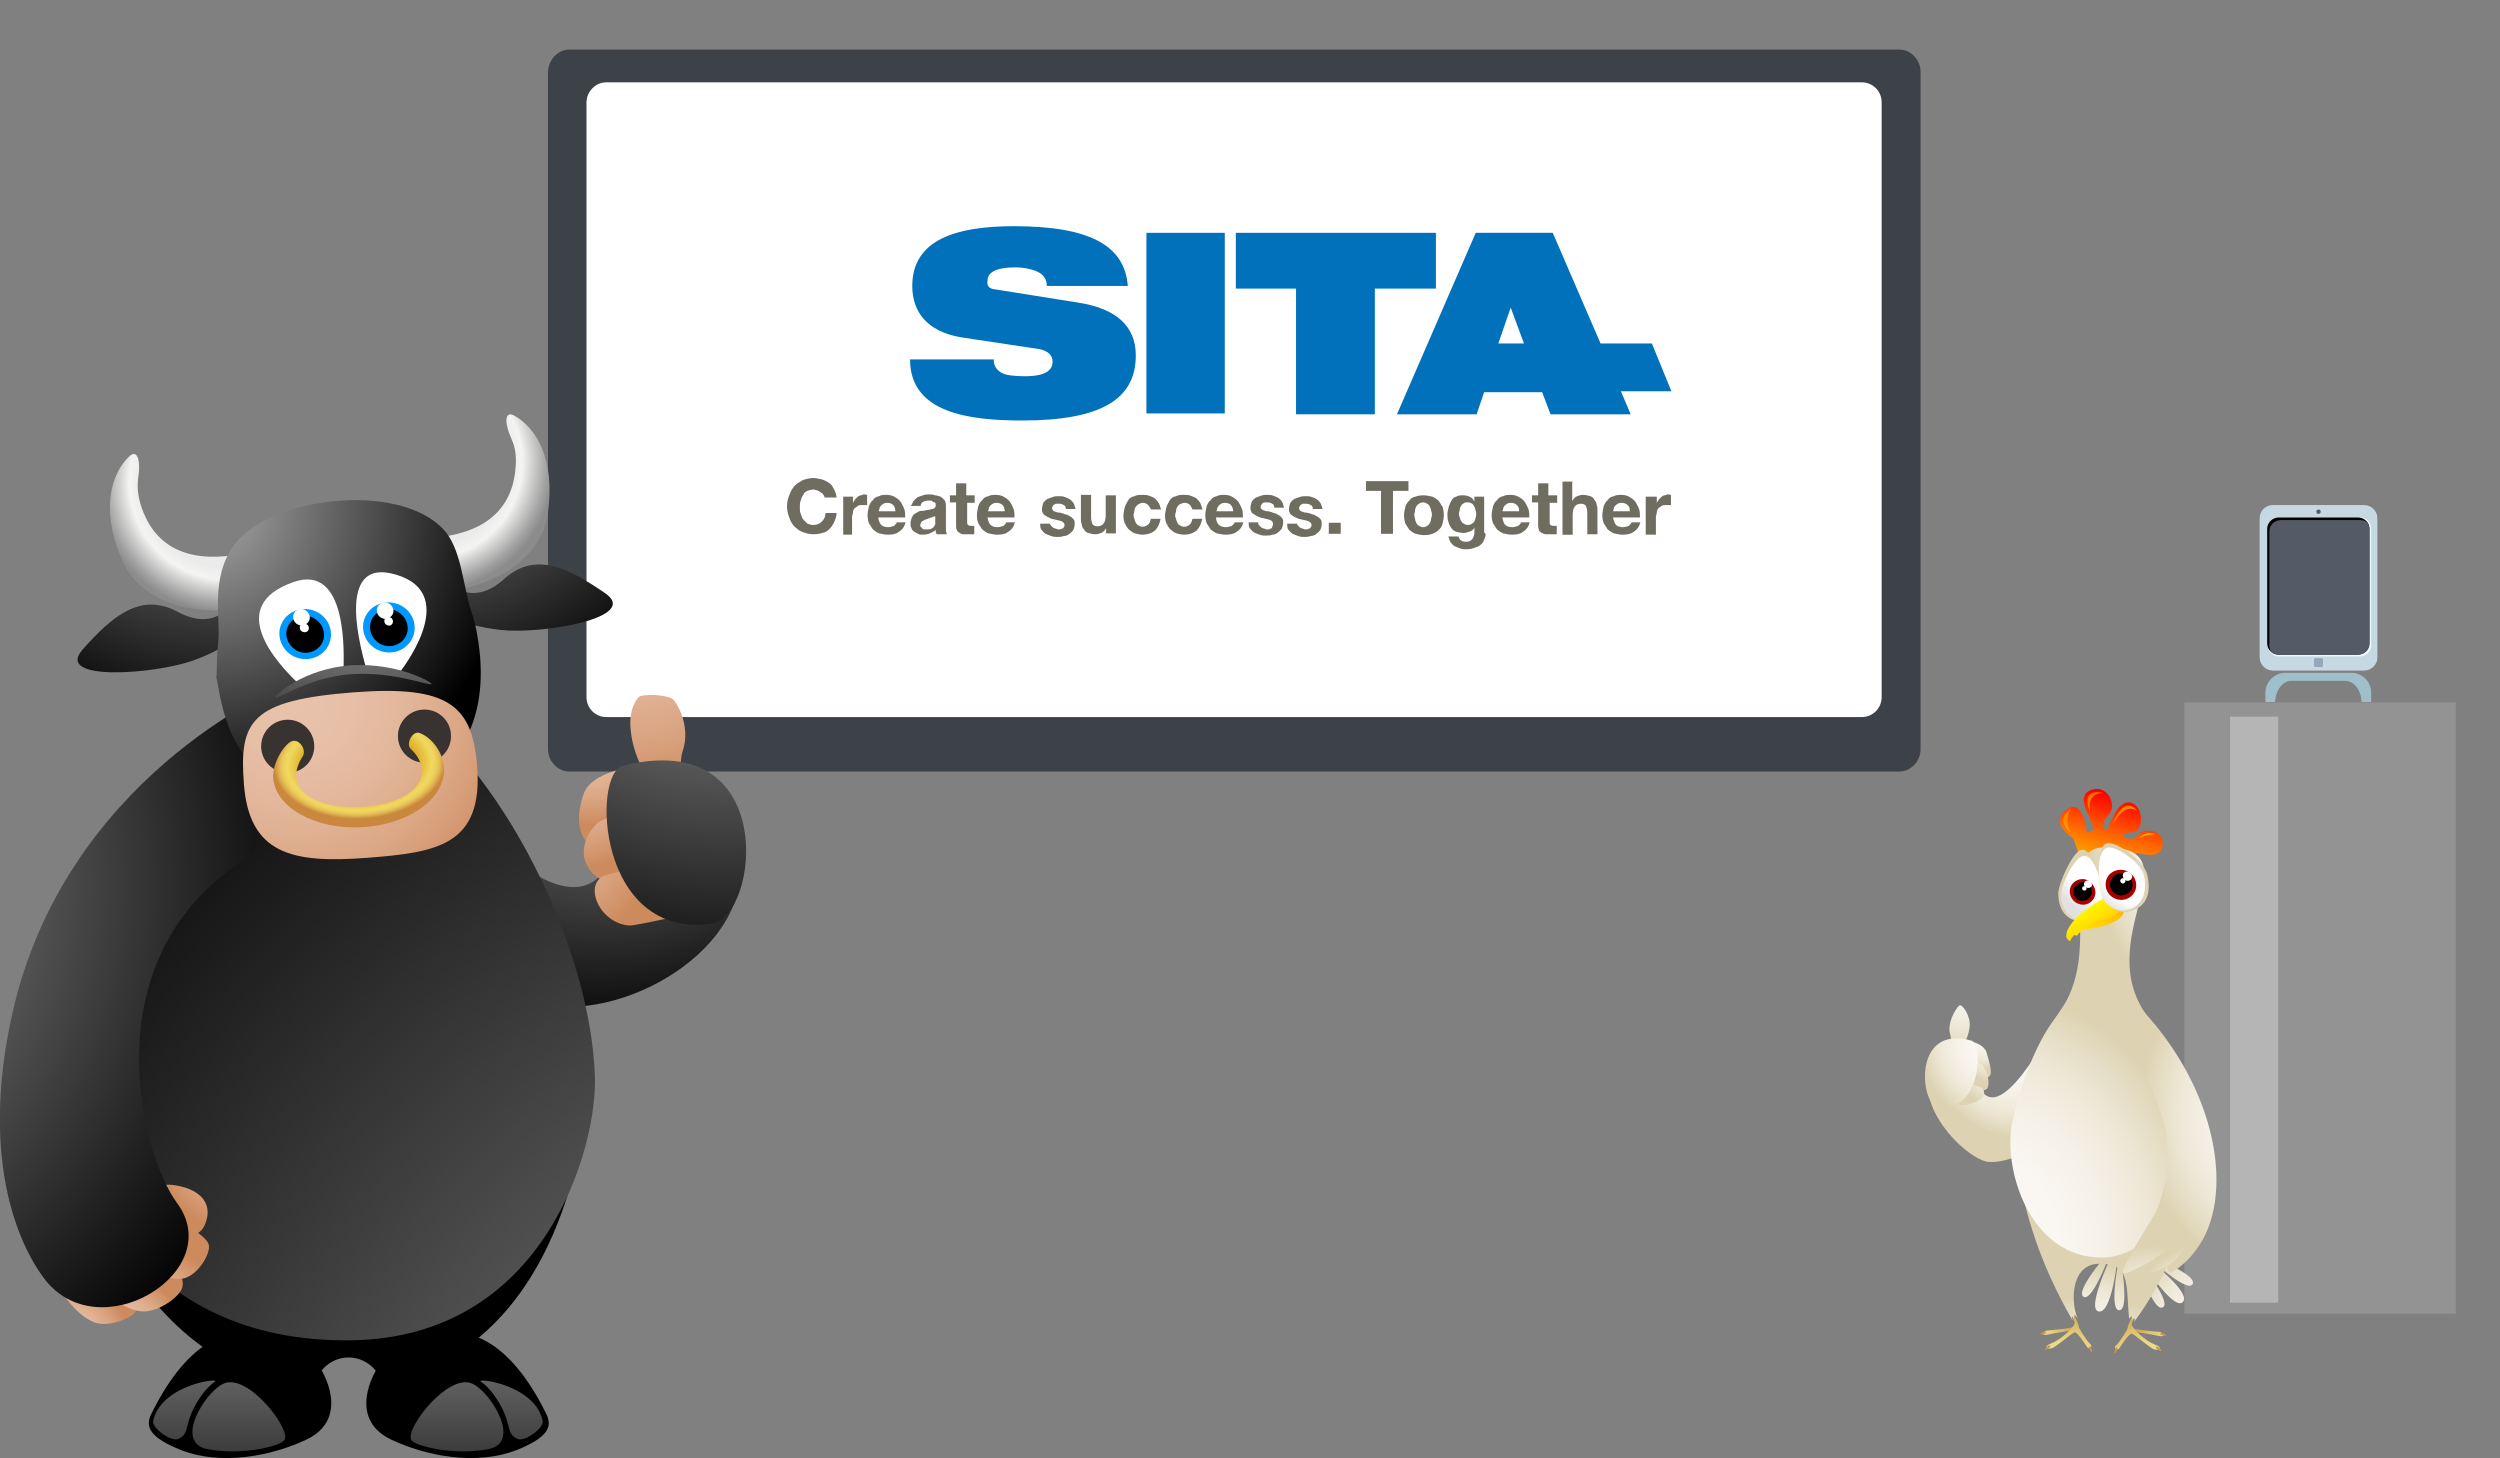 <?xml version="1.0" encoding="utf-8"?>
<!-- Generator: Adobe Illustrator 19.0.0, SVG Export Plug-In . SVG Version: 6.00 Build 0)  -->
<svg version="1.1" id="Vector-Elements" xmlns="http://www.w3.org/2000/svg" xmlns:xlink="http://www.w3.org/1999/xlink" x="0px"
	 y="0px" viewBox="-864.6 497.8 564.8 329.4" style="enable-background:new -864.6 497.8 564.8 329.4;" xml:space="preserve">
<rect x="-864.6" y="497.8" width="564.8" height="329.4" fill="#808080" stroke="none"/>
<style type="text/css">
	.st0{fill:#3D4249;}
	.st1{fill:#FFFFFF;}
	.st2{fill:url(#SVGID_1_);}
	.st3{fill:url(#SVGID_2_);}
	.st4{fill:url(#SVGID_3_);}
	.st5{fill:url(#SVGID_4_);}
	.st6{fill:url(#SVGID_5_);}
	.st7{fill:url(#SVGID_6_);}
	.st8{fill:url(#SVGID_7_);}
	.st9{fill:url(#SVGID_8_);}
	.st10{fill:url(#SVGID_9_);}
	.st11{fill:url(#SVGID_10_);}
	.st12{fill:url(#SVGID_11_);}
	.st13{fill:url(#SVGID_12_);}
	.st14{fill:url(#SVGID_13_);}
	.st15{fill:url(#SVGID_14_);}
	.st16{fill:url(#SVGID_15_);}
	.st17{fill:url(#SVGID_16_);}
	.st18{fill:url(#SVGID_17_);}
	.st19{fill:url(#SVGID_18_);}
	.st20{fill:url(#SVGID_19_);}
	.st21{fill:url(#SVGID_20_);}
	.st22{fill:url(#SVGID_21_);}
	.st23{fill:url(#SVGID_22_);}
	.st24{fill:url(#SVGID_23_);}
	.st25{fill:#383230;}
	.st26{fill:#0097FF;}
	.st27{fill:url(#SVGID_24_);}
	.st28{fill:#939393;}
	.st29{fill:#B5B5B5;}
	.st30{fill:#C6D9E2;}
	.st31{fill:#555B66;}
	.st32{fill:#94A6B8;}
	.st33{fill:#EDF9FF;}
	.st34{fill:#9FC0CA;}
	.st35{fill:url(#SVGID_25_);}
	.st36{fill:url(#SVGID_26_);}
	.st37{fill:url(#SVGID_27_);}
	.st38{fill:url(#SVGID_28_);}
	.st39{fill:url(#SVGID_29_);}
	.st40{fill:url(#SVGID_30_);}
	.st41{fill:url(#SVGID_31_);}
	.st42{fill:url(#SVGID_32_);}
	.st43{fill:url(#SVGID_33_);}
	.st44{fill:url(#SVGID_34_);}
	.st45{fill:url(#SVGID_35_);}
	.st46{fill:url(#SVGID_36_);}
	.st47{fill:url(#SVGID_37_);}
	.st48{fill:url(#SVGID_38_);}
	.st49{fill:url(#SVGID_39_);}
	.st50{fill:url(#SVGID_40_);}
	.st51{fill:url(#SVGID_41_);}
	.st52{fill:url(#SVGID_42_);}
	.st53{fill:url(#SVGID_43_);}
	.st54{fill:url(#SVGID_44_);}
	.st55{fill:url(#SVGID_45_);}
	.st56{fill:url(#SVGID_46_);}
	.st57{fill:url(#SVGID_47_);}
	.st58{fill:url(#SVGID_48_);}
	.st59{fill:url(#SVGID_49_);}
	.st60{fill:url(#SVGID_50_);}
	.st61{fill:#A70000;}
	.st62{fill:url(#SVGID_51_);}
	.st63{fill:url(#SVGID_52_);}
	.st64{fill:url(#SVGID_53_);}
	.st65{fill:url(#SVGID_54_);}
	.st66{fill:url(#SVGID_55_);}
	.st67{fill:url(#SVGID_56_);}
	.st68{fill:url(#SVGID_57_);}
	.st69{fill:url(#SVGID_58_);}
	.st70{fill:url(#SVGID_59_);}
	.st71{fill:url(#SVGID_60_);}
	.st72{fill:url(#SVGID_61_);}
	.st73{fill:url(#SVGID_62_);}
	.st74{fill:url(#SVGID_63_);}
	.st75{fill:url(#SVGID_64_);}
	.st76{fill:#6F6D60;}
	.st77{fill:#0071BA;}
</style>
<g id="XMLID_2_">
	<g id="XMLID_29_">
		<g id="XMLID_30_">
			<path id="XMLID_32_" class="st0" d="M-736,509h300.5c2.6,0,4.8,2.3,4.8,5.1V667c0,2.8-2.2,5.1-4.8,5.1H-736
				c-2.6,0-4.8-2.3-4.8-5.1V514.2C-740.8,511.4-738.6,509-736,509z"/>
			<path id="XMLID_31_" class="st1" d="M-727.6,516.4H-444c2.5,0,4.5,2,4.5,4.5v134.4c0,2.5-2,4.5-4.5,4.5h-283.6
				c-2.5,0-4.5-2-4.5-4.5V521C-732.1,518.4-730,516.4-727.6,516.4z"/>
		</g>
	</g>
</g>
<g>
	
		<radialGradient id="SVGID_1_" cx="-921.711" cy="-166.889" r="85.441" gradientTransform="matrix(0.837 0.452 0.575 -0.959 149.726 899.785)" gradientUnits="userSpaceOnUse">
		<stop  offset="5.494510e-002" style="stop-color:#9F9F9F"/>
		<stop  offset="1" style="stop-color:#000000"/>
	</radialGradient>
	<path class="st2" d="M-781.6,655.1c0,0,40.7,58.9,53.8,39c6.4-9.8,20.7-19.4,23.7-15.9c19.1,22.3-6.3,44.2-27.8,46.8
		c-25,3-71.4-23.3-70.1-26.7C-796.1,684.2-785.4,660.2-781.6,655.1z"/>
	<g>
		
			<radialGradient id="SVGID_2_" cx="328.325" cy="259.94" r="46.112" gradientTransform="matrix(-1.029 7.450000e-002 -0.147 -1.312 -346.313 946.269)" gradientUnits="userSpaceOnUse">
			<stop  offset="5.494510e-003" style="stop-color:#E8C2AB"/>
			<stop  offset="0.177" style="stop-color:#E7BFA7"/>
			<stop  offset="0.359" style="stop-color:#E2B69A"/>
			<stop  offset="0.545" style="stop-color:#DBA785"/>
			<stop  offset="0.733" style="stop-color:#D19268"/>
			<stop  offset="0.791" style="stop-color:#CD8B5D"/>
		</radialGradient>
		<path class="st3" d="M-717.2,678c-0.3-0.6-2.1-6.3-2.1-6.3s-2.3-3.7-2.8-8.9c-0.6-5.1,1.7-7.6,2.1-7.7c0.9-0.4,5.1-0.5,7.2,0.5
			c0.7,0.3,4.5,5.9,2.4,12c-0.4,1.2-0.8,5.3-0.1,7.6C-709.8,677.4-717.2,678-717.2,678z"/>
		<g>
			<g>
				
					<radialGradient id="SVGID_3_" cx="-502.967" cy="327.435" r="28.094" gradientTransform="matrix(0.824 -0.103 -0.101 -0.89 -283.908 903.717)" gradientUnits="userSpaceOnUse">
					<stop  offset="5.494510e-003" style="stop-color:#E8C2AB"/>
					<stop  offset="0.177" style="stop-color:#E7BFA7"/>
					<stop  offset="0.359" style="stop-color:#E2B69A"/>
					<stop  offset="0.545" style="stop-color:#DBA785"/>
					<stop  offset="0.733" style="stop-color:#D19268"/>
					<stop  offset="0.791" style="stop-color:#CD8B5D"/>
				</radialGradient>
				<path class="st4" d="M-708,671.2c-4.6-1.4-22.4-1.2-24.8,6.1c-3.6,11,3.4,13.3,6.9,13.2s24.2-7.3,24.6-8.6
					C-700.4,679-703.4,672.6-708,671.2z"/>
			</g>
			<g>
				
					<radialGradient id="SVGID_4_" cx="-393.85" cy="295.946" r="34.379" gradientTransform="matrix(0.811 5.520000e-002 9.540000e-002 -0.964 -441.591 974.599)" gradientUnits="userSpaceOnUse">
					<stop  offset="5.494510e-003" style="stop-color:#E8C2AB"/>
					<stop  offset="0.177" style="stop-color:#E7BFA7"/>
					<stop  offset="0.359" style="stop-color:#E2B69A"/>
					<stop  offset="0.545" style="stop-color:#DBA785"/>
					<stop  offset="0.733" style="stop-color:#D19268"/>
					<stop  offset="0.791" style="stop-color:#CD8B5D"/>
				</radialGradient>
				<path class="st5" d="M-701.3,682.4c-4.1-2.5-25.5-2-28.7,1.7c-6.1,6.9-0.7,13.1,4.3,13.3c3.4,0.2,22.7-0.4,25.2-2.6
					C-698.8,693.1-698.4,684.2-701.3,682.4z"/>
			</g>
			<g>
				
					<radialGradient id="SVGID_5_" cx="-388.156" cy="167.809" r="60.47" gradientTransform="matrix(0.673 8.740000e-002 0.138 -0.804 -505.295 844.915)" gradientUnits="userSpaceOnUse">
					<stop  offset="5.494510e-003" style="stop-color:#E8C2AB"/>
					<stop  offset="0.177" style="stop-color:#E7BFA7"/>
					<stop  offset="0.359" style="stop-color:#E2B69A"/>
					<stop  offset="0.545" style="stop-color:#DBA785"/>
					<stop  offset="0.733" style="stop-color:#D19268"/>
					<stop  offset="0.791" style="stop-color:#CD8B5D"/>
				</radialGradient>
				<path class="st6" d="M-727.7,695.5c-5.3,1.7-1.7,10.9,5.3,11.4c1.2,0.1,18.9-3.6,21-5.4c3.6-3,1.2-5.3,0.6-6.4
					C-702.6,692.3-721.8,693.6-727.7,695.5z"/>
			</g>
		</g>
	</g>
	
		<radialGradient id="SVGID_6_" cx="-701.038" cy="-53.945" r="109.728" gradientTransform="matrix(1 0 0 -1 0 563.6)" gradientUnits="userSpaceOnUse">
		<stop  offset="5.494510e-002" style="stop-color:#9F9F9F"/>
		<stop  offset="1" style="stop-color:#000000"/>
	</radialGradient>
	<path class="st7" d="M-723.9,670.8c-7,1.8-5.8,39.2,20.1,35.7C-693.2,705.1-688.3,661.9-723.9,670.8z"/>
	
		<radialGradient id="SVGID_7_" cx="-792.995" cy="-75.081" r="82.496" gradientTransform="matrix(-0.97 0.241 -0.241 -0.97 -1560.559 697.656)" gradientUnits="userSpaceOnUse">
		<stop  offset="5.494510e-002" style="stop-color:#9F9F9F"/>
		<stop  offset="1" style="stop-color:#000000"/>
	</radialGradient>
	<path class="st8" d="M-765.1,633l2.6-3.1c0,0,4.8,5,11.8-1.3c7.1-6.4,14.6-2.4,22.8,3.2c8.2,5.6-14.6,9.4-23.7,8.3
		c-9.1-1-14.1-4.3-14.1-4.3L-765.1,633z"/>
	
		<radialGradient id="SVGID_8_" cx="-884.038" cy="-62.548" r="56.438" gradientTransform="matrix(0.831 -0.557 -0.557 -0.831 -113.557 62.347)" gradientUnits="userSpaceOnUse">
		<stop  offset="0.341" style="stop-color:#EBEBEB"/>
		<stop  offset="0.341" style="stop-color:#EBEBEB"/>
		<stop  offset="0.39" style="stop-color:#F4F4F2"/>
		<stop  offset="0.418" style="stop-color:#DBDBDA"/>
		<stop  offset="0.488" style="stop-color:#A2A2A2"/>
		<stop  offset="0.522" style="stop-color:#8C8C8C"/>
	</radialGradient>
	<path class="st9" d="M-811.5,623.2c-11.4,1.7-18.3-2.3-21.2-11c-0.8-2.5-0.9-4.5-0.7-6.2c0.7-4.6-0.3-6.7-2-5.1
		c-3.9,3.7-6.6,11.6-1.8,23.1c5.1,12.1,21,12.7,27.6,11.1C-804.3,633.9-803.8,622-811.5,623.2z"/>
	
		<radialGradient id="SVGID_9_" cx="-961.748" cy="-26.827" r="56.44" gradientTransform="matrix(-0.945 -0.326 0.326 -0.945 -1668.717 263.24)" gradientUnits="userSpaceOnUse">
		<stop  offset="0.341" style="stop-color:#EBEBEB"/>
		<stop  offset="0.341" style="stop-color:#EBEBEB"/>
		<stop  offset="0.39" style="stop-color:#F4F4F2"/>
		<stop  offset="0.418" style="stop-color:#DBDBDA"/>
		<stop  offset="0.488" style="stop-color:#A2A2A2"/>
		<stop  offset="0.522" style="stop-color:#8C8C8C"/>
	</radialGradient>
	<path class="st10" d="M-765.8,619.2c11.4-1.2,17.1-6.9,17.7-16c0.2-2.6-0.2-4.6-0.9-6.1c-1.9-4.3-1.4-6.5,0.6-5.4
		c4.7,2.6,9.3,9.5,7.6,21.9c-1.8,13-17.1,17.7-23.9,17.8C-770,631.4-773.5,620.1-765.8,619.2z"/>
	
		<radialGradient id="SVGID_10_" cx="-762.132" cy="-66.952" r="82.493" gradientTransform="matrix(1 4.700000e-003 4.700000e-003 -1 -52.258 519.336)" gradientUnits="userSpaceOnUse">
		<stop  offset="5.494510e-002" style="stop-color:#9F9F9F"/>
		<stop  offset="1" style="stop-color:#000000"/>
	</radialGradient>
	<path class="st11" d="M-809.5,636.9l-3.2-2.4c0,0-3.4,6-11.8,1.5c-8.4-4.5-14.8,1.1-21.4,8.5c-6.6,7.4,16.4,5.6,25,2.5
		s12.7-7.5,12.7-7.5L-809.5,636.9z"/>
	<path d="M-732.3,751.4c-1.6,4-5.7,50.1-45.7,59.1c-3.1-8.4-13.2-7.6-15.5-0.1c-42.7,0-58.2-61.6-56.6-62.2
		C-848.4,747.5-732.3,751.4-732.3,751.4z"/>
	<path d="M-779.6,807.3c0,0,21.3-24.8,38.4,9.9c1.5,3,0.3,5.4-6.7,8.2c-9.2,3.6-20.6,1.3-28.4-2.4
		C-786.4,818.1-779.6,807.3-779.6,807.3z"/>
	<path d="M-792,807.3c0,0-21.3-24.8-38.4,9.9c-1.5,3-0.3,5.4,6.7,8.2c9.2,3.6,20.6,1.3,28.4-2.4C-785.2,818.1-792,807.3-792,807.3z"
		/>
	
		<linearGradient id="SVGID_11_" gradientUnits="userSpaceOnUse" x1="-810.646" y1="-214.016" x2="-810.646" y2="-288.973" gradientTransform="matrix(1 0 0 -1 0 563.6)">
		<stop  offset="5.494510e-002" style="stop-color:#9F9F9F"/>
		<stop  offset="1" style="stop-color:#000000"/>
	</linearGradient>
	<path class="st12" d="M-800.3,823.1c-0.8,1.4-9.6,3.6-17.4,2.1c-7.8-1.5-0.4-13.1,3.6-14.8C-808.7,807.9-798.9,820.5-800.3,823.1z"
		/>
	
		<linearGradient id="SVGID_12_" gradientUnits="userSpaceOnUse" x1="-822.977" y1="-214.02" x2="-822.977" y2="-288.97" gradientTransform="matrix(1 0 0 -1 0 563.6)">
		<stop  offset="5.494510e-002" style="stop-color:#9F9F9F"/>
		<stop  offset="1" style="stop-color:#000000"/>
	</linearGradient>
	<path class="st13" d="M-816.1,810c-1.1,0.7-2.9,2.5-4.6,5.7c-2.2,4.1-1.1,6.2-3.7,7.2c-1.6,0.6-5.9-2.4-5.6-4.1
		C-828.2,810.5-814.3,808.9-816.1,810z"/>
	
		<linearGradient id="SVGID_13_" gradientUnits="userSpaceOnUse" x1="-761.354" y1="-214.016" x2="-761.354" y2="-288.973" gradientTransform="matrix(1 0 0 -1 0 563.6)">
		<stop  offset="5.494510e-002" style="stop-color:#9F9F9F"/>
		<stop  offset="1" style="stop-color:#000000"/>
	</linearGradient>
	<path class="st14" d="M-771.7,823.1c0.8,1.4,9.6,3.6,17.4,2.1c7.8-1.5,0.4-13.1-3.6-14.8C-763.3,807.9-773.1,820.5-771.7,823.1z"/>
	
		<linearGradient id="SVGID_14_" gradientUnits="userSpaceOnUse" x1="-749.022" y1="-214.02" x2="-749.022" y2="-288.97" gradientTransform="matrix(1 0 0 -1 0 563.6)">
		<stop  offset="5.494510e-002" style="stop-color:#9F9F9F"/>
		<stop  offset="1" style="stop-color:#000000"/>
	</linearGradient>
	<path class="st15" d="M-755.9,810c1.1,0.7,2.9,2.5,4.6,5.7c2.2,4.1,1.1,6.2,3.7,7.2c1.6,0.6,5.9-2.4,5.6-4.1
		C-743.7,810.5-757.7,808.9-755.9,810z"/>
	
		<radialGradient id="SVGID_15_" cx="-618.144" cy="-333.564" r="325.602" gradientTransform="matrix(1 0 0 -1 0 563.6)" gradientUnits="userSpaceOnUse">
		<stop  offset="5.494510e-002" style="stop-color:#9F9F9F"/>
		<stop  offset="1" style="stop-color:#000000"/>
	</radialGradient>
	<path class="st16" d="M-839.7,714c11.6-37,33-83.1,70.4-54.1c9.8,7.6,20.6,22.4,28.3,39.5c6,13.3,10.3,27.9,10.8,41.5
		c0.6,16-11.2,59-54.9,59.7c-48.4,0.8-67.8-38.5-60.4-66.4C-843.8,728.3-841.9,721.3-839.7,714z"/>
	<g>
		
			<radialGradient id="SVGID_16_" cx="-1168.113" cy="151.632" r="41.733" gradientTransform="matrix(0.526 -0.329 -0.291 -0.669 -152.542 468.967)" gradientUnits="userSpaceOnUse">
			<stop  offset="5.494510e-003" style="stop-color:#E8C2AB"/>
			<stop  offset="0.177" style="stop-color:#E7BFA7"/>
			<stop  offset="0.359" style="stop-color:#E2B69A"/>
			<stop  offset="0.545" style="stop-color:#DBA785"/>
			<stop  offset="0.733" style="stop-color:#D19268"/>
			<stop  offset="0.791" style="stop-color:#CD8B5D"/>
		</radialGradient>
		<path class="st17" d="M-838.1,772.3c0.6-0.5,6.7-7.5,12.5-6.8c5.7,0.7,9.3,3.8,7.4,8.7c-1.9,5-7.3,1.3-8.1,0.6s-3.5,2-3.5,2
			L-838.1,772.3z"/>
		
			<radialGradient id="SVGID_17_" cx="19.292" cy="-648.756" r="18.872" gradientTransform="matrix(0.107 0.843 0.93 9.760000e-002 -247.422 846.06)" gradientUnits="userSpaceOnUse">
			<stop  offset="5.494510e-003" style="stop-color:#E8C2AB"/>
			<stop  offset="0.177" style="stop-color:#E7BFA7"/>
			<stop  offset="0.359" style="stop-color:#E2B69A"/>
			<stop  offset="0.545" style="stop-color:#DBA785"/>
			<stop  offset="0.733" style="stop-color:#D19268"/>
			<stop  offset="0.791" style="stop-color:#CD8B5D"/>
		</radialGradient>
		<path class="st18" d="M-843.7,767.7c-1.7,3.5,2.5,18.1,5.1,18.1c1.7,0,6.2,5.2,4.7,8.2c-0.8,1.6-6.2,3.7-9.2,2.6
			c-6-2.1-11.9-12.8-11.9-18.5C-855,765.9-842.1,764.1-843.7,767.7z"/>
		
			<radialGradient id="SVGID_18_" cx="-149.78" cy="-568.427" r="15.982" gradientTransform="matrix(0.367 1.022 1.083 -9.970000e-002 -166.005 894.291)" gradientUnits="userSpaceOnUse">
			<stop  offset="5.494510e-003" style="stop-color:#E8C2AB"/>
			<stop  offset="0.177" style="stop-color:#E7BFA7"/>
			<stop  offset="0.359" style="stop-color:#E2B69A"/>
			<stop  offset="0.545" style="stop-color:#DBA785"/>
			<stop  offset="0.733" style="stop-color:#D19268"/>
			<stop  offset="0.791" style="stop-color:#CD8B5D"/>
		</radialGradient>
		<path class="st19" d="M-842.2,758.2c-0.9,4.8,8.1,21.9,11.1,21.3c2-0.4,8.6,5,7.7,9.1c-0.5,2.2-5.9,6.1-9.7,5.4
			c-7.4-1.2-17.2-13-18.9-20.2C-855.4,758.7-841.3,753.4-842.2,758.2z"/>
		
			<radialGradient id="SVGID_19_" cx="-311.053" cy="-635.377" r="27.722" gradientTransform="matrix(0.618 0.884 0.854 -0.359 -96.211 845.438)" gradientUnits="userSpaceOnUse">
			<stop  offset="5.494510e-003" style="stop-color:#E8C2AB"/>
			<stop  offset="0.177" style="stop-color:#E7BFA7"/>
			<stop  offset="0.359" style="stop-color:#E2B69A"/>
			<stop  offset="0.545" style="stop-color:#DBA785"/>
			<stop  offset="0.733" style="stop-color:#D19268"/>
			<stop  offset="0.791" style="stop-color:#CD8B5D"/>
		</radialGradient>
		<path class="st20" d="M-842.2,754.9c4.6,13.8,24.3,20.2,24.8,24.3c0.3,2.2-2.9,7.2-6.2,7.5c-6.5,0.6-18.1-8.2-21.7-14.6
			C-852.9,758.6-843.8,750.3-842.2,754.9z"/>
		
			<radialGradient id="SVGID_20_" cx="-928.24" cy="-134.267" r="139.495" gradientTransform="matrix(1 0 0 -1 0 563.6)" gradientUnits="userSpaceOnUse">
			<stop  offset="5.494510e-002" style="stop-color:#9F9F9F"/>
			<stop  offset="1" style="stop-color:#000000"/>
		</radialGradient>
		<path class="st21" d="M-800.8,652.9c-1.5,0.6-49.1,20.9-61,73.8c-6.8,30.2-0.1,50,7,59.7c12.3,16.8,41.7-1.3,30.2-16.8
			c-8.3-11.2-20.2-57,17.3-78.8L-800.8,652.9z"/>
	</g>
	
		<radialGradient id="SVGID_21_" cx="-738.121" cy="-67.764" r="70.96" gradientTransform="matrix(0.938 0.346 0.346 -0.938 -102.35 804.626)" gradientUnits="userSpaceOnUse">
		<stop  offset="5.494510e-002" style="stop-color:#9F9F9F"/>
		<stop  offset="1" style="stop-color:#000000"/>
	</radialGradient>
	<path class="st22" d="M-814,658.8c1.4,4.9,4.6,12.4,12.7,17.1c7.8,4.5,20.2,5.3,31-0.2c5.3-2.8,9.9-7.7,12.2-13.8
		c2.4-6.1,2.6-13.2,1.4-20.1c-0.3-2.1-0.8-4.1-1.5-6.1c-1.9-6.1-2.2-14.1-6.3-18.4c-10.2-10.7-39-7.3-47.2,3.6
		c-5.5,7.5-3,16.8-3.6,21.9c-0.5,5.2-0.2,8.1-0.5,8.1C-815.5,650.8-815.4,653.8-814,658.8z"/>
	<path class="st1" d="M-775.2,627.6c-14.3-4.2-7.4,18.4-6.6,21.5c2.3,0.1,4.6,0.4,6.6,0.8l0.7,0.1
		C-774.6,650-759.9,632.1-775.2,627.6z"/>
	<path class="st1" d="M-787,649.3c0.1-3.7,1-24.3-11.3-20c-15.5,5.4-3.9,18.2,1.2,23C-793.6,650.6-790.2,649.7-787,649.3z"/>
	
		<radialGradient id="SVGID_22_" cx="-702.533" cy="-65.646" r="66.649" gradientTransform="matrix(0.938 0.346 0.346 -0.938 -102.35 804.626)" gradientUnits="userSpaceOnUse">
		<stop  offset="5.494510e-002" style="stop-color:#9F9F9F"/>
		<stop  offset="1" style="stop-color:#000000"/>
	</radialGradient>
	<path class="st23" d="M-802.4,655.3c-0.4-0.2,6.4-6.5,17.2-7.2c10.7-0.6,18.4,4,18.1,4.2c-0.2,0.7-8-2.8-18-2.2
		C-795.1,650.8-802,656-802.4,655.3z"/>
	
		<radialGradient id="SVGID_23_" cx="-703.666" cy="-101.853" r="68.182" gradientTransform="matrix(0.938 0.346 0.346 -0.938 -102.35 804.626)" gradientUnits="userSpaceOnUse">
		<stop  offset="5.494510e-003" style="stop-color:#E8C2AB"/>
		<stop  offset="0.177" style="stop-color:#E7BFA7"/>
		<stop  offset="0.359" style="stop-color:#E2B69A"/>
		<stop  offset="0.545" style="stop-color:#DBA785"/>
		<stop  offset="0.733" style="stop-color:#D19268"/>
		<stop  offset="0.791" style="stop-color:#CD8B5D"/>
	</radialGradient>
	<path class="st24" d="M-809.5,674.9c1.2,15.8,10.8,18,27.8,16.7c15.6-1.2,26.3-2.7,24.9-20.7c-1.1-13.8-6.5-18.3-27.8-16.7
		C-807.9,656-810.6,660.6-809.5,674.9z"/>
	<circle class="st25" cx="-768.7" cy="664.1" r="6"/>
	<circle class="st25" cx="-799.6" cy="666.4" r="6"/>
	<g>
		<path class="st26" d="M-793.1,636c2.9,1.4,4.1,4.8,2.7,7.6c-1.4,2.8-4.9,3.9-7.8,2.5c-2.9-1.4-4.1-4.9-2.7-7.6
			C-799.5,635.7-796,634.6-793.1,636z"/>
		<path d="M-793.8,637.4c2.1,1.1,3,3.6,2,5.6s-3.6,2.9-5.7,1.8c-2.1-1.1-3-3.6-2-5.6C-798.5,637.2-795.9,636.3-793.8,637.4z"/>
		<path class="st1" d="M-795.7,635.6c0.9,0.5,1.4,1.6,0.9,2.5s-1.6,1.3-2.5,0.8c-1-0.5-1.3-1.6-0.9-2.5
			C-797.8,635.5-796.7,635.1-795.7,635.6z"/>
		<path class="st1" d="M-795.4,638.8c0.5,0.2,0.7,0.8,0.5,1.3s-0.9,0.7-1.4,0.4c-0.5-0.2-0.7-0.8-0.5-1.3
			C-796.5,638.7-795.9,638.5-795.4,638.8z"/>
	</g>
	<g>
		<path class="st26" d="M-774.2,634.5c2.9,1.4,4.1,4.8,2.7,7.6c-1.4,2.8-4.9,3.9-7.8,2.5c-2.9-1.4-4.1-4.9-2.7-7.6
			C-780.6,634.2-777.1,633.1-774.2,634.5z"/>
		<path d="M-774.9,635.9c2.1,1.1,3,3.6,2,5.6s-3.6,2.9-5.7,1.8c-2.1-1.1-3-3.5-2-5.6C-779.5,635.6-777,634.8-774.9,635.9z"/>
		<path class="st1" d="M-776.8,634.1c0.9,0.5,1.4,1.6,0.9,2.5s-1.6,1.3-2.5,0.8c-1-0.5-1.3-1.6-0.9-2.5
			C-778.8,634-777.7,633.6-776.8,634.1z"/>
		<path class="st1" d="M-776.4,637.3c0.5,0.2,0.7,0.8,0.5,1.3s-0.9,0.7-1.3,0.4c-0.5-0.2-0.7-0.8-0.5-1.3S-776.9,637-776.4,637.3z"
			/>
	</g>
	
		<radialGradient id="SVGID_24_" cx="-803.289" cy="-149.811" r="34.906" gradientTransform="matrix(1.229 -6.050000e-002 -3.860000e-002 -0.783 198.124 504.531)" gradientUnits="userSpaceOnUse">
		<stop  offset="0.28" style="stop-color:#DCA317"/>
		<stop  offset="0.379" style="stop-color:#F0D860"/>
		<stop  offset="0.395" style="stop-color:#EED45E"/>
		<stop  offset="0.411" style="stop-color:#E8C759"/>
		<stop  offset="0.427" style="stop-color:#DEB250"/>
		<stop  offset="0.444" style="stop-color:#D09543"/>
		<stop  offset="0.451" style="stop-color:#CA883E"/>
	</radialGradient>
	<path class="st27" d="M-769.8,663.4c-1.6-0.6-3.2,2.5-2,3.6s2.4,2.8,2.5,4.7c0.2,5-6,8-13.8,8.4s-14.3-2-14.6-7
		c-0.1-1.5,0.9-3.6,1.4-4.3c1.2-1.6-0.9-4.5-2.7-3.4s-4,5-3.9,7.9c0.3,6.8,9.3,11.9,19.9,11.4c10.7-0.5,19-6.5,18.7-13.3
		C-764.4,667.9-767,664.4-769.8,663.4z"/>
</g>
<g id="XMLID_3_">
	<g id="XMLID_4_">
		<rect id="XMLID_15_" x="-371.1" y="656.5" class="st28" width="61.3" height="138.1"/>
		<rect id="XMLID_13_" x="-360.8" y="659.7" class="st29" width="10.9" height="132.4"/>
		<g id="XMLID_6_">
			<path id="XMLID_12_" class="st30" d="M-351.1,611.9h20.6c1.6,0,3,1.3,3,3v31.4c0,1.6-1.3,3-3,3h-20.6c-1.6,0-3-1.3-3-3v-31.4
				C-354.1,613.2-352.8,611.9-351.1,611.9z"/>
			<circle id="XMLID_11_" class="st31" cx="-340.8" cy="613.4" r="0.5"/>
			<path id="XMLID_10_" class="st32" d="M-341.5,646.5h1.4c0.1,0,0.3,0.1,0.3,0.3v1.4c0,0.1-0.1,0.3-0.3,0.3h-1.4
				c-0.1,0-0.3-0.1-0.3-0.3v-1.4C-341.8,646.6-341.7,646.5-341.5,646.5z"/>
			<path id="XMLID_9_" class="st33" d="M-349.7,614.7h18.2c1.5,0,2.6,1.1,2.6,2.5v26.4c0,1.4-1.2,2.5-2.6,2.5h-18.2
				c-1.5,0-2.6-1.1-2.6-2.5v-26.4C-352.4,615.9-351.2,614.7-349.7,614.7z"/>
			<path id="XMLID_8_" d="M-349.8,614.7h17.9c1.4,0,2.6,1.1,2.6,2.5v26c0,1.4-1.2,2.5-2.6,2.5h-17.9c-1.4,0-2.6-1.1-2.6-2.5v-26
				C-352.4,615.9-351.2,614.7-349.8,614.7z"/>
			<path id="XMLID_7_" class="st31" d="M-329.7,615.9c0.2,0.4,0.4,0.8,0.4,1.3v26c0,1.4-1.2,2.5-2.6,2.5h-17.9
				c-0.7,0-1.3-0.2-1.7-0.6c-0.2-0.4-0.4-0.8-0.4-1.3v-26c0-1.4,1.2-2.5,2.6-2.5h17.9C-330.8,615.3-330.2,615.5-329.7,615.9z"/>
		</g>
		<path id="XMLID_5_" class="st34" d="M-348.3,649.8h14.9c2.5,0,4.5,2,4.5,4.5v2.1h-2.2c0-2.6-1.7-4.8-3.7-4.8h-12.1
			c-2,0-3.6,2.1-3.7,4.8h-2.2v-2.1C-352.8,651.9-350.8,649.8-348.3,649.8z"/>
	</g>
</g>
<g id="XMLID_93_">
</g>
<g>
	
		<radialGradient id="SVGID_25_" cx="1478.348" cy="865.69" r="21.515" gradientTransform="matrix(-0.907 0.546 -0.623 -1.157 1467.855 927.219)" gradientUnits="userSpaceOnUse">
		<stop  offset="6.593410e-002" style="stop-color:#FBF9F5"/>
		<stop  offset="0.271" style="stop-color:#FAF7F2"/>
		<stop  offset="0.436" style="stop-color:#F5F1E8"/>
		<stop  offset="0.587" style="stop-color:#EEE8D7"/>
		<stop  offset="0.729" style="stop-color:#E3DABF"/>
		<stop  offset="0.797" style="stop-color:#DDD2B1"/>
	</radialGradient>
	<path class="st35" d="M-400.9,729.6c0,0-12.4,24.5-16.8,13.1c-1.7-4.5-8.3-7.3-9.4-5.8c-7.2,9.4,6.9,23.1,11.8,23.4
		c9.5,0.7,26.1-14.5,25.6-15.9C-391.9,738.5-399.5,731.8-400.9,729.6z"/>
	<g>
		
			<radialGradient id="SVGID_26_" cx="-2181.43" cy="46.244" r="18.091" gradientTransform="matrix(1.115 8.990000e-002 0.16 -1.585 2005.506 982.418)" gradientUnits="userSpaceOnUse">
			<stop  offset="6.593410e-002" style="stop-color:#FBF9F5"/>
			<stop  offset="0.271" style="stop-color:#FAF7F2"/>
			<stop  offset="0.436" style="stop-color:#F5F1E8"/>
			<stop  offset="0.587" style="stop-color:#EEE8D7"/>
			<stop  offset="0.729" style="stop-color:#E3DABF"/>
			<stop  offset="0.797" style="stop-color:#DDD2B1"/>
		</radialGradient>
		<path class="st36" d="M-421.5,736c0.1-0.3,0.8-2.7,0.8-2.7s0.9-1.6,1.1-3.7c0.2-2.2-1.7-5.2-2.4-4.6c-0.8,0.7-2.8,4-2,6.6
			c0.2,0.5,0.3,2.2,0,3.2C-424.2,735.7-421.5,736-421.5,736z"/>
		<g>
			<g>
				
					<radialGradient id="SVGID_27_" cx="2622.488" cy="-115.063" r="10.166" gradientTransform="matrix(-0.893 -0.124 0.109 -1.075 1937.947 932.17)" gradientUnits="userSpaceOnUse">
					<stop  offset="6.593410e-002" style="stop-color:#FBF9F5"/>
					<stop  offset="0.271" style="stop-color:#FAF7F2"/>
					<stop  offset="0.436" style="stop-color:#F5F1E8"/>
					<stop  offset="0.587" style="stop-color:#EEE8D7"/>
					<stop  offset="0.729" style="stop-color:#E3DABF"/>
					<stop  offset="0.797" style="stop-color:#DDD2B1"/>
				</radialGradient>
				<path class="st37" d="M-425.2,733c1.8-0.6,8.5-0.5,9.4,2.6c0.5,1.6,1.2,4,0.9,4.9c-0.5,1.5-2.7,0.7-3.5,0.7
					c-1.3,0-9.1-3.1-9.3-3.6C-428,736.3-426.9,733.6-425.2,733z"/>
			</g>
			<g>
				
					<radialGradient id="SVGID_28_" cx="2823.119" cy="406.919" r="12.282" gradientTransform="matrix(-0.879 6.660000e-002 -0.103 -1.164 2109.266 1017.008)" gradientUnits="userSpaceOnUse">
					<stop  offset="6.593410e-002" style="stop-color:#FBF9F5"/>
					<stop  offset="0.271" style="stop-color:#FAF7F2"/>
					<stop  offset="0.436" style="stop-color:#F5F1E8"/>
					<stop  offset="0.587" style="stop-color:#EEE8D7"/>
					<stop  offset="0.729" style="stop-color:#E3DABF"/>
					<stop  offset="0.797" style="stop-color:#DDD2B1"/>
				</radialGradient>
				<path class="st38" d="M-427.7,737.7c1.5-1.1,9.6-0.8,10.9,0.7c1.3,1.6,1.8,4.1,1.2,5.2c-0.5,0.9-2,0.4-2.8,0.4
					c-1.3,0.1-8.6-0.2-9.5-1.1C-428.7,742.2-428.8,738.5-427.7,737.7z"/>
			</g>
			<g>
				
					<radialGradient id="SVGID_29_" cx="3444.156" cy="502.812" r="21.221" gradientTransform="matrix(-0.73 0.105 -0.15 -0.971 2178.059 860.193)" gradientUnits="userSpaceOnUse">
					<stop  offset="6.593410e-002" style="stop-color:#FBF9F5"/>
					<stop  offset="0.271" style="stop-color:#FAF7F2"/>
					<stop  offset="0.436" style="stop-color:#F5F1E8"/>
					<stop  offset="0.587" style="stop-color:#EEE8D7"/>
					<stop  offset="0.729" style="stop-color:#E3DABF"/>
					<stop  offset="0.797" style="stop-color:#DDD2B1"/>
				</radialGradient>
				<path class="st39" d="M-417.7,743.2c1.3,0.5,1.6,1.3,1.2,2.3c-0.4,1-3.6,2-4.5,2c-0.4,0-5.8-1-6.6-1.8c-1.4-1.3-0.5-2.2-0.2-2.7
					C-427.2,741.9-420,742.4-417.7,743.2z"/>
			</g>
		</g>
	</g>
	
		<radialGradient id="SVGID_30_" cx="1885.39" cy="-174.749" r="20.684" gradientTransform="matrix(-1.084 0 0 -1.207 1630.446 521.352)" gradientUnits="userSpaceOnUse">
		<stop  offset="6.593410e-002" style="stop-color:#FBF9F5"/>
		<stop  offset="0.271" style="stop-color:#FAF7F2"/>
		<stop  offset="0.436" style="stop-color:#F5F1E8"/>
		<stop  offset="0.587" style="stop-color:#EEE8D7"/>
		<stop  offset="0.729" style="stop-color:#E3DABF"/>
		<stop  offset="0.797" style="stop-color:#DDD2B1"/>
	</radialGradient>
	<path class="st40" d="M-419.2,732.9c2.7,0.7,2.2,16.5-7.6,15C-430.8,747.3-432.6,729.1-419.2,732.9z"/>
	
		<radialGradient id="SVGID_31_" cx="-3018.664" cy="-238.03" r="27.698" gradientTransform="matrix(0.79 0 0 -0.972 2019.066 571.038)" gradientUnits="userSpaceOnUse">
		<stop  offset="0" style="stop-color:#FFFFA4"/>
		<stop  offset="0.153" style="stop-color:#FDFBA0"/>
		<stop  offset="0.315" style="stop-color:#F6EE96"/>
		<stop  offset="0.481" style="stop-color:#EBD984"/>
		<stop  offset="0.648" style="stop-color:#DBBC6B"/>
		<stop  offset="0.813" style="stop-color:#C7974C"/>
	</radialGradient>
	<path class="st41" d="M-382.9,798.6c0,0,4.1,0.6,5.9,1c1.8,0.4,1.2-0.8,0.2-0.9c-1-0.1-5.8-0.5-6-0.9
		C-383.1,797.4-382.9,798.6-382.9,798.6z"/>
	
		<radialGradient id="SVGID_32_" cx="-2431.735" cy="-249.252" r="24.12" gradientTransform="matrix(1.004 0 0 -1 2062.998 563.6)" gradientUnits="userSpaceOnUse">
		<stop  offset="0" style="stop-color:#FFFFA4"/>
		<stop  offset="0.153" style="stop-color:#FDFBA0"/>
		<stop  offset="0.315" style="stop-color:#F6EE96"/>
		<stop  offset="0.481" style="stop-color:#EBD984"/>
		<stop  offset="0.648" style="stop-color:#DBBC6B"/>
		<stop  offset="0.813" style="stop-color:#C7974C"/>
	</radialGradient>
	<path class="st42" d="M-381.8,794.7c-0.4,0.4-1.1,1.6-1.2,2.3s3,3.7,5.1,4.5s1.2,1.4,0.1,1.2c-1.1-0.3-4.6-3.5-5.2-3.6
		c-0.6-0.1-2.4,2.7-2.8,3.3c-0.4,0.7-1.5,0-0.7-0.7c0.8-0.7,2.7-3.7,2.6-4c-0.1-0.3,1.3-3.2,1.3-3.2L-381.8,794.7z"/>
	
		<radialGradient id="SVGID_33_" cx="1313.919" cy="1356.457" r="29.863" gradientTransform="matrix(-0.694 0.72 -0.72 -0.694 1526.932 796.382)" gradientUnits="userSpaceOnUse">
		<stop  offset="6.593410e-002" style="stop-color:#FBF9F5"/>
		<stop  offset="0.271" style="stop-color:#FAF7F2"/>
		<stop  offset="0.436" style="stop-color:#F5F1E8"/>
		<stop  offset="0.587" style="stop-color:#EEE8D7"/>
		<stop  offset="0.729" style="stop-color:#E3DABF"/>
		<stop  offset="0.797" style="stop-color:#DDD2B1"/>
	</radialGradient>
	<path class="st43" d="M-382.2,781.2c0,0,3.7,12.8,6.1,12c2.3-0.7-4-8.9-4-8.9L-382.2,781.2z"/>
	
		<radialGradient id="SVGID_34_" cx="-1906.532" cy="1172.984" r="29.868" gradientTransform="matrix(0.771 -0.636 -0.636 -0.771 1855.345 492.12)" gradientUnits="userSpaceOnUse">
		<stop  offset="6.593410e-002" style="stop-color:#FBF9F5"/>
		<stop  offset="0.271" style="stop-color:#FAF7F2"/>
		<stop  offset="0.436" style="stop-color:#F5F1E8"/>
		<stop  offset="0.587" style="stop-color:#EEE8D7"/>
		<stop  offset="0.729" style="stop-color:#E3DABF"/>
		<stop  offset="0.797" style="stop-color:#DDD2B1"/>
	</radialGradient>
	<path class="st44" d="M-380.7,780.8c0,0,12.4,4.7,11.5,7s-8.6-4.7-8.6-4.7L-380.7,780.8z"/>
	
		<radialGradient id="SVGID_35_" cx="1313.918" cy="1356.456" r="29.864" gradientTransform="matrix(-0.694 0.72 -0.72 -0.694 1526.932 796.382)" gradientUnits="userSpaceOnUse">
		<stop  offset="6.593410e-002" style="stop-color:#FBF9F5"/>
		<stop  offset="0.271" style="stop-color:#FAF7F2"/>
		<stop  offset="0.436" style="stop-color:#F5F1E8"/>
		<stop  offset="0.587" style="stop-color:#EEE8D7"/>
		<stop  offset="0.729" style="stop-color:#E3DABF"/>
		<stop  offset="0.797" style="stop-color:#DDD2B1"/>
	</radialGradient>
	<path class="st45" d="M-381.9,780.3c0.2,0.2,12.5,9,10.5,11.6c-2.1,2.6-10.6-10.9-10.6-10.9L-381.9,780.3z"/>
	
		<radialGradient id="SVGID_36_" cx="1975.438" cy="-718.91" r="29.863" gradientTransform="matrix(-0.976 -0.217 0.217 -0.976 1691.37 534.098)" gradientUnits="userSpaceOnUse">
		<stop  offset="6.593410e-002" style="stop-color:#FBF9F5"/>
		<stop  offset="0.271" style="stop-color:#FAF7F2"/>
		<stop  offset="0.436" style="stop-color:#F5F1E8"/>
		<stop  offset="0.587" style="stop-color:#EEE8D7"/>
		<stop  offset="0.729" style="stop-color:#E3DABF"/>
		<stop  offset="0.797" style="stop-color:#DDD2B1"/>
	</radialGradient>
	<path class="st46" d="M-386.9,779.2c0,0-8.9,9.8-7.1,11.5c1.8,1.6,5.5-8.1,5.5-8.1L-386.9,779.2z"/>
	
		<radialGradient id="SVGID_37_" cx="-2328.574" cy="-964.175" r="29.866" gradientTransform="matrix(0.945 0.326 0.326 -0.945 2122.619 655.937)" gradientUnits="userSpaceOnUse">
		<stop  offset="6.593410e-002" style="stop-color:#FBF9F5"/>
		<stop  offset="0.271" style="stop-color:#FAF7F2"/>
		<stop  offset="0.436" style="stop-color:#F5F1E8"/>
		<stop  offset="0.587" style="stop-color:#EEE8D7"/>
		<stop  offset="0.729" style="stop-color:#E3DABF"/>
		<stop  offset="0.797" style="stop-color:#DDD2B1"/>
	</radialGradient>
	<path class="st47" d="M-385.8,780.3c0,0,2.5,13.1,0.1,13.5s-0.5-9.8-0.5-9.8L-385.8,780.3z"/>
	
		<radialGradient id="SVGID_38_" cx="1975.437" cy="-718.91" r="29.864" gradientTransform="matrix(-0.976 -0.217 0.217 -0.976 1691.37 534.098)" gradientUnits="userSpaceOnUse">
		<stop  offset="6.593410e-002" style="stop-color:#FBF9F5"/>
		<stop  offset="0.271" style="stop-color:#FAF7F2"/>
		<stop  offset="0.436" style="stop-color:#F5F1E8"/>
		<stop  offset="0.587" style="stop-color:#EEE8D7"/>
		<stop  offset="0.729" style="stop-color:#E3DABF"/>
		<stop  offset="0.797" style="stop-color:#DDD2B1"/>
	</radialGradient>
	<path class="st48" d="M-385.9,779.1c0,0.2-1.2,15.4-4.5,15c-3.3-0.4,3.8-14.7,3.8-14.7L-385.9,779.1z"/>
	
		<radialGradient id="SVGID_39_" cx="2648.497" cy="-237.724" r="27.699" gradientTransform="matrix(-0.79 0 0 -0.972 1679.668 571.038)" gradientUnits="userSpaceOnUse">
		<stop  offset="0" style="stop-color:#FFFFA4"/>
		<stop  offset="0.153" style="stop-color:#FDFBA0"/>
		<stop  offset="0.315" style="stop-color:#F6EE96"/>
		<stop  offset="0.481" style="stop-color:#EBD984"/>
		<stop  offset="0.648" style="stop-color:#DBBC6B"/>
		<stop  offset="0.813" style="stop-color:#C7974C"/>
	</radialGradient>
	<path class="st49" d="M-396,798.3c0,0-4.1,0.6-5.9,1s-1.2-0.8-0.2-0.9c1-0.1,5.8-0.5,6-0.9C-395.7,797.1-396,798.3-396,798.3z"/>
	
		<radialGradient id="SVGID_40_" cx="2025.831" cy="-248.956" r="24.12" gradientTransform="matrix(-1.004 0 0 -1 1635.739 563.6)" gradientUnits="userSpaceOnUse">
		<stop  offset="0" style="stop-color:#FFFFA4"/>
		<stop  offset="0.153" style="stop-color:#FDFBA0"/>
		<stop  offset="0.315" style="stop-color:#F6EE96"/>
		<stop  offset="0.481" style="stop-color:#EBD984"/>
		<stop  offset="0.648" style="stop-color:#DBBC6B"/>
		<stop  offset="0.813" style="stop-color:#C7974C"/>
	</radialGradient>
	<path class="st50" d="M-397.1,794.4c0.4,0.4,1.1,1.6,1.2,2.3s-3,3.7-5.1,4.5s-1.2,1.5-0.1,1.2s4.6-3.5,5.2-3.6
		c0.6-0.1,2.4,2.7,2.8,3.3c0.4,0.7,1.5,0,0.7-0.7c-0.8-0.7-2.7-3.7-2.6-4c0.1-0.3-1.3-3.2-1.3-3.2L-397.1,794.4z"/>
	
		<linearGradient id="SVGID_41_" gradientUnits="userSpaceOnUse" x1="1978.289" y1="312.333" x2="1970.927" y2="327.601" gradientTransform="matrix(-0.98 0.198 -0.198 -0.98 1611.155 608.757)">
		<stop  offset="0" style="stop-color:#FFB600"/>
		<stop  offset="0.184" style="stop-color:#FF9A00"/>
		<stop  offset="0.585" style="stop-color:#FF5100"/>
		<stop  offset="1" style="stop-color:#FF0000"/>
	</linearGradient>
	<path class="st51" d="M-393.8,693.9c-0.4-1-2.4-6.7-2.4-6.7s-5.5-3.3-1.7-6.3c3.7-3.1,4.6,4.1,4.6,4.1s-0.1,1.5,1.4,0.5
		c1.5-0.9-4.5-7.2-0.6-9.1c3.9-1.8,6.3,3.3,4.4,5.3c-1.9,2.1-1.6,3.7-0.7,3.7c0.8-0.1,2-6.6,5.3-6.3c3.3,0.4,3.3,6.6,0.8,6.7
		c-2.5,0.1-2.6,1-2,1.2s2.1,0.9,3.3-0.7c1.2-1.5,5.6-1.1,5.4,2.3c-0.2,3.5-4.7,2.1-5.6,1.9c-0.9-0.2,0,1,0.6,3
		C-380.4,695.6-393.8,693.9-393.8,693.9z"/>
	
		<radialGradient id="SVGID_42_" cx="4723.876" cy="-123.921" r="61.663" gradientTransform="matrix(-0.516 0 0 -0.855 2069.867 576.887)" gradientUnits="userSpaceOnUse">
		<stop  offset="6.593410e-002" style="stop-color:#FBF9F5"/>
		<stop  offset="0.271" style="stop-color:#FAF7F2"/>
		<stop  offset="0.436" style="stop-color:#F5F1E8"/>
		<stop  offset="0.587" style="stop-color:#EEE8D7"/>
		<stop  offset="0.729" style="stop-color:#E3DABF"/>
		<stop  offset="0.797" style="stop-color:#DDD2B1"/>
	</radialGradient>
	<path class="st52" d="M-376.9,730.4c-18.2-18.2,9.2-40.4-11.4-41.2c-12.9-0.5-1.5,20-9.5,34.8c-0.7,1.4-8.6,12-6.7,14.4
		c4.6,5.5,16-1.3,20.9-3.3S-376.9,730.4-376.9,730.4z"/>
	
		<radialGradient id="SVGID_43_" cx="2029.068" cy="-257.705" r="38.57" gradientTransform="matrix(-1 0 0 -1 1637.039 563.6)" gradientUnits="userSpaceOnUse">
		<stop  offset="6.593410e-002" style="stop-color:#FBF9F5"/>
		<stop  offset="0.271" style="stop-color:#FAF7F2"/>
		<stop  offset="0.436" style="stop-color:#F5F1E8"/>
		<stop  offset="0.587" style="stop-color:#EEE8D7"/>
		<stop  offset="0.729" style="stop-color:#E3DABF"/>
		<stop  offset="0.797" style="stop-color:#DDD2B1"/>
	</radialGradient>
	<path class="st53" d="M-374.7,746.4c4-3.1,11.3,24.5-7.8,50.1c0.3-0.7,0.3-1.3-0.5-0.5c0.2-0.9-0.1-1.1-0.6-0.2
		c-0.7-8.4,0.2-12.5-6.6-12.5c-7.1,0-6.4,9.7-5,12.3c-0.5-0.5-0.9-1.3-0.8,0c-1-1.2-0.3,0.5-0.3,0.6c-15.2-26-14-49-10.7-48.1
		C-406.2,748.4-374.7,746.4-374.7,746.4z"/>
	
		<radialGradient id="SVGID_44_" cx="-6043.933" cy="-454.086" r="137.128" gradientTransform="matrix(0.473 0 0 -0.535 2441.186 536.242)" gradientUnits="userSpaceOnUse">
		<stop  offset="6.593410e-002" style="stop-color:#FBF9F5"/>
		<stop  offset="0.271" style="stop-color:#FAF7F2"/>
		<stop  offset="0.436" style="stop-color:#F5F1E8"/>
		<stop  offset="0.587" style="stop-color:#EEE8D7"/>
		<stop  offset="0.729" style="stop-color:#E3DABF"/>
		<stop  offset="0.797" style="stop-color:#DDD2B1"/>
	</radialGradient>
	<path class="st54" d="M-385.9,724.2c6.6,4.4,15,17.3,15.4,29.3c0.2,6.2-4.1,28.1-19,28.4c-16.5,0.3-22.9-20.2-20.4-31
		C-406.6,736.6-398.1,716-385.9,724.2z"/>
	<g>
		<g>
			<g>
				
					<radialGradient id="SVGID_45_" cx="-4870.505" cy="19.861" r="67.663" gradientTransform="matrix(0.652 -6.480000e-002 -4.670000e-002 -0.718 2830.418 446.921)" gradientUnits="userSpaceOnUse">
					<stop  offset="6.593410e-002" style="stop-color:#FBF9F5"/>
					<stop  offset="0.271" style="stop-color:#FAF7F2"/>
					<stop  offset="0.436" style="stop-color:#F5F1E8"/>
					<stop  offset="0.587" style="stop-color:#EEE8D7"/>
					<stop  offset="0.729" style="stop-color:#E3DABF"/>
					<stop  offset="0.797" style="stop-color:#DDD2B1"/>
				</radialGradient>
				<path class="st55" d="M-382.5,724c0,0-7.4-2.4,2.2,16.2c4.9,9.6,8,18.4,2.6,32c-2.2,5.4,6.9,10.8,9.2,8
					C-359.7,768.9-362.9,743.7-382.5,724z"/>
			</g>
		</g>
	</g>
	<g>
		
			<radialGradient id="SVGID_46_" cx="-1201.193" cy="2639.458" r="16.393" gradientTransform="matrix(0.112 0.888 -0.808 0.341 1902.417 958.698)" gradientUnits="userSpaceOnUse">
			<stop  offset="6.593410e-002" style="stop-color:#FBF9F5"/>
			<stop  offset="0.271" style="stop-color:#FAF7F2"/>
			<stop  offset="0.436" style="stop-color:#F5F1E8"/>
			<stop  offset="0.587" style="stop-color:#EEE8D7"/>
			<stop  offset="0.729" style="stop-color:#E3DABF"/>
			<stop  offset="0.797" style="stop-color:#DDD2B1"/>
		</radialGradient>
		<path class="st56" d="M-372.8,777.8c0,1.7-0.3,3.2-0.8,3.4c-0.6,0.2-1.8,2.9-0.9,4c0.5,0.6,5.3-3.2,6.3-5.7
			C-367.7,778.3-372.8,775.9-372.8,777.8z"/>
		
			<radialGradient id="SVGID_47_" cx="-402.96" cy="2249.618" r="20.076" gradientTransform="matrix(-0.167 1.129 -1.005 0.1 1823.526 1026.791)" gradientUnits="userSpaceOnUse">
			<stop  offset="6.593410e-002" style="stop-color:#FBF9F5"/>
			<stop  offset="0.271" style="stop-color:#FAF7F2"/>
			<stop  offset="0.436" style="stop-color:#F5F1E8"/>
			<stop  offset="0.587" style="stop-color:#EEE8D7"/>
			<stop  offset="0.729" style="stop-color:#E3DABF"/>
			<stop  offset="0.797" style="stop-color:#DDD2B1"/>
		</radialGradient>
		<path class="st57" d="M-375,776.5c-0.7,1.6-1.7,2.9-2.3,2.9c-0.8,0-1.5,2.4-2.9,5.5c-0.4,0.9,6.3,0.7,9.5-5.9
			c0.5-1.1-1.2-1.7-1.1-2.7C-371.7,776.2-374.3,774.9-375,776.5z"/>
		
			<radialGradient id="SVGID_48_" cx="310.659" cy="2389.96" r="31.375" gradientTransform="matrix(-0.418 1.032 -0.839 -0.211 1751.373 989.175)" gradientUnits="userSpaceOnUse">
			<stop  offset="6.593410e-002" style="stop-color:#FBF9F5"/>
			<stop  offset="0.271" style="stop-color:#FAF7F2"/>
			<stop  offset="0.436" style="stop-color:#F5F1E8"/>
			<stop  offset="0.587" style="stop-color:#EEE8D7"/>
			<stop  offset="0.729" style="stop-color:#E3DABF"/>
			<stop  offset="0.797" style="stop-color:#DDD2B1"/>
		</radialGradient>
		<path class="st58" d="M-377.4,771.4c-1.9,3.3-7.7,12.3-7.6,13.8c0,1,3.5-1,5.5-2c1.7-0.9,4.3-2.6,5.7-5.1
			C-373.4,777.3-376.9,770.6-377.4,771.4z"/>
	</g>
	
		<radialGradient id="SVGID_49_" cx="555.812" cy="-20.204" r="32.692" gradientTransform="matrix(-0.831 -0.235 0.19 -0.899 79.233 838.227)" gradientUnits="userSpaceOnUse">
		<stop  offset="6.593410e-002" style="stop-color:#FBF9F5"/>
		<stop  offset="0.271" style="stop-color:#FAF7F2"/>
		<stop  offset="0.436" style="stop-color:#F5F1E8"/>
		<stop  offset="0.587" style="stop-color:#EEE8D7"/>
		<stop  offset="0.729" style="stop-color:#E3DABF"/>
		<stop  offset="0.797" style="stop-color:#DDD2B1"/>
	</radialGradient>
	<path class="st59" d="M-389.7,701.1c-0.6,2.1-2,4.4-3.9,4.7c-2.1,0.4-5.8-0.5-6-5.9c-0.1-2.4,3.3-9.7,5.2-10.1
		C-391.4,689.2-389.3,699.7-389.7,701.1z"/>
	
		<radialGradient id="SVGID_50_" cx="558.994" cy="18.528" r="23.47" gradientTransform="matrix(-0.827 -0.201 0.205 -0.829 73.394 814.81)" gradientUnits="userSpaceOnUse">
		<stop  offset="0.731" style="stop-color:#FFFFFF"/>
		<stop  offset="0.945" style="stop-color:#E1E1E1"/>
	</radialGradient>
	<path class="st60" d="M-389.6,701.4c-0.6,2-2,3.4-3.8,3.8c-3,0.6-4.9-0.8-5.6-4.6c-0.4-2.2,3-9.1,5-9.4
		C-390.9,690.6-389.2,700.1-389.6,701.4z"/>
	<path class="st61" d="M-394.1,696.4c-1.6,0-2.9,1.2-2.9,2.8c0,1.7,1.4,3,3.1,3c1.7-0.1,2.8-1.5,2.7-3
		C-391.4,697.6-392.7,696.4-394.1,696.4z"/>
	<path d="M-394.1,697.1c-1.1,0-2.1,0.9-2.1,2.1c0,1.2,1,2.2,2.2,2.1c1.2,0,2.1-1.1,2-2.2C-392.1,697.9-393,697.1-394.1,697.1z"/>
	<path class="st1" d="M-392.9,696.7c-0.5,0-0.9,0.4-0.9,0.8c0,0.5,0.4,0.9,1,0.9c0.5,0,0.9-0.4,0.8-0.9
		C-392.1,697.1-392.5,696.7-392.9,696.7z"/>
	<path class="st1" d="M-393.7,698c-0.3,0-0.5,0.2-0.5,0.5s0.2,0.5,0.5,0.5c0.3,0,0.5-0.2,0.5-0.5S-393.5,698-393.7,698z"/>
	
		<linearGradient id="SVGID_51_" gradientUnits="userSpaceOnUse" x1="2032.771" y1="-151.411" x2="2025.591" y2="-139.005" gradientTransform="matrix(-1 0 0 -1 1637.039 563.6)">
		<stop  offset="0" style="stop-color:#FFFF00"/>
		<stop  offset="0.45" style="stop-color:#FFE300"/>
		<stop  offset="1" style="stop-color:#FFBB00"/>
	</linearGradient>
	<path class="st62" d="M-386.9,699.7c0,0-6,2.9-8.1,6.2c-2.2,3.3-0.4,3.3-0.4,3.3s1-1.3,1.6-1.4
		C-393.3,707.7-379.5,706.5-386.9,699.7z"/>
	
		<linearGradient id="SVGID_52_" gradientUnits="userSpaceOnUse" x1="2030.016" y1="-137.594" x2="2024.938" y2="-145.111" gradientTransform="matrix(-1 0 0 -1 1637.039 563.6)">
		<stop  offset="0" style="stop-color:#FFFF00"/>
		<stop  offset="0.45" style="stop-color:#FFE300"/>
		<stop  offset="1" style="stop-color:#FFBB00"/>
	</linearGradient>
	<path class="st63" d="M-388.4,705.3c3.5-1,3.6-4,4.3-4.3c3.8-1.4-3.3,0-4.2-0.8c0,0-6.2,3.1-8.5,6.5c-2.3,3.4,0.1,3.8,0.1,3.8
		C-397.2,711-397,707.8-388.4,705.3z"/>
	
		<radialGradient id="SVGID_53_" cx="523.61" cy="27.462" r="7.349" gradientTransform="matrix(-0.867 -0.23 0.206 -0.908 63.444 841.968)" gradientUnits="userSpaceOnUse">
		<stop  offset="6.593410e-002" style="stop-color:#FBF9F5"/>
		<stop  offset="0.271" style="stop-color:#FAF7F2"/>
		<stop  offset="0.436" style="stop-color:#F5F1E8"/>
		<stop  offset="0.587" style="stop-color:#EEE8D7"/>
		<stop  offset="0.729" style="stop-color:#E3DABF"/>
		<stop  offset="0.797" style="stop-color:#DDD2B1"/>
	</radialGradient>
	<path class="st64" d="M-389.4,700.9c1.4,1.8,3.5,3.3,5.5,2.9c3.1-0.6,5.7-2.9,4.4-8.4c-0.8-3.4-7.1-7.5-9-7.1
		C-391.7,689-390.3,699.8-389.4,700.9z"/>
	
		<radialGradient id="SVGID_54_" cx="512.412" cy="32.402" r="15.681" gradientTransform="matrix(-0.868 -0.206 0.218 -0.86 57.489 825.572)" gradientUnits="userSpaceOnUse">
		<stop  offset="0.731" style="stop-color:#FFFFFF"/>
		<stop  offset="0.945" style="stop-color:#E1E1E1"/>
	</radialGradient>
	<path class="st65" d="M-389.4,701.2c1.4,1.7,3.4,2.6,5.3,2.2c3.1-0.6,4.7-3.6,3.9-7.5c-0.6-3.3-6.4-7.1-8.3-6.6
		C-391.7,690.2-390.2,700.2-389.4,701.2z"/>
	<path class="st61" d="M-385.5,694.3c-1.9,0-3.4,1.4-3.4,3.3c0,2,1.7,3.6,3.7,3.5s3.4-1.8,3.2-3.6
		C-382.1,695.7-383.7,694.3-385.5,694.3z"/>
	<path d="M-385.4,695.1c-1.4,0-2.5,1.1-2.5,2.5s1.2,2.6,2.7,2.5c1.4-0.1,2.5-1.3,2.4-2.6C-383,696.2-384.1,695.1-385.4,695.1z"/>
	<path class="st1" d="M-384,694.7c-0.6,0-1.1,0.4-1,1c0,0.6,0.5,1.1,1.1,1.1s1-0.5,1-1.1C-383,695.2-383.4,694.7-384,694.7z"/>
	<path class="st1" d="M-385,696.2c-0.3,0-0.6,0.3-0.6,0.6s0.3,0.6,0.6,0.6c0.3,0,0.6-0.3,0.6-0.6S-384.6,696.2-385,696.2z"/>
	
		<linearGradient id="SVGID_55_" gradientUnits="userSpaceOnUse" x1="2033.91" y1="-126.458" x2="2036.456" y2="-97.916" gradientTransform="matrix(-1 0 0 -1 1637.039 563.6)">
		<stop  offset="0" style="stop-color:#FFB600"/>
		<stop  offset="0.184" style="stop-color:#FF9A00"/>
		<stop  offset="0.585" style="stop-color:#FF5100"/>
		<stop  offset="1" style="stop-color:#FF0000"/>
	</linearGradient>
	<path class="st66" d="M-396.2,686.4c0,0-4-2.6-1.4-5.1C-395,678.8-399.7,683-396.2,686.4z"/>
	
		<linearGradient id="SVGID_56_" gradientUnits="userSpaceOnUse" x1="2027.169" y1="-125.855" x2="2029.715" y2="-97.32" gradientTransform="matrix(-1 0 0 -1 1637.039 563.6)">
		<stop  offset="0" style="stop-color:#FFB600"/>
		<stop  offset="0.184" style="stop-color:#FF9A00"/>
		<stop  offset="0.585" style="stop-color:#FF5100"/>
		<stop  offset="1" style="stop-color:#FF0000"/>
	</linearGradient>
	<path class="st67" d="M-389.3,677c0,0-5.5-1.8-3.1,4.4C-392.4,681.4-393.5,676.8-389.3,677z"/>
	
		<linearGradient id="SVGID_57_" gradientUnits="userSpaceOnUse" x1="2021.076" y1="-125.312" x2="2023.622" y2="-96.775" gradientTransform="matrix(-1 0 0 -1 1637.039 563.6)">
		<stop  offset="0" style="stop-color:#FFB600"/>
		<stop  offset="0.184" style="stop-color:#FF9A00"/>
		<stop  offset="0.585" style="stop-color:#FF5100"/>
		<stop  offset="1" style="stop-color:#FF0000"/>
	</linearGradient>
	<path class="st68" d="M-381.8,681c0,0-2.7-4.2-5.6,3.2C-387.3,684.1-384.8,678.9-381.8,681z"/>
	
		<linearGradient id="SVGID_58_" gradientUnits="userSpaceOnUse" x1="2016.339" y1="-124.892" x2="2018.886" y2="-96.336" gradientTransform="matrix(-1 0 0 -1 1637.039 563.6)">
		<stop  offset="0" style="stop-color:#FFB600"/>
		<stop  offset="0.184" style="stop-color:#FF9A00"/>
		<stop  offset="0.585" style="stop-color:#FF5100"/>
		<stop  offset="1" style="stop-color:#FF0000"/>
	</linearGradient>
	<path class="st69" d="M-381.4,687.3c0,0,1.2-2,3.9-1C-377.6,686.3-380.2,686.3-381.4,687.3z"/>
	
		<radialGradient id="SVGID_59_" cx="2040.654" cy="-245.043" r="7.965" gradientTransform="matrix(-1 0 0 -1 1637.039 563.6)" gradientUnits="userSpaceOnUse">
		<stop  offset="0" style="stop-color:#FFFFA4"/>
		<stop  offset="0.153" style="stop-color:#FDFBA0"/>
		<stop  offset="0.315" style="stop-color:#F6EE96"/>
		<stop  offset="0.481" style="stop-color:#EBD984"/>
		<stop  offset="0.648" style="stop-color:#DBBC6B"/>
		<stop  offset="0.813" style="stop-color:#C7974C"/>
	</radialGradient>
	<path class="st70" d="M-401.5,801.7c0,0-0.7,0.2-1,0.8c-0.3,0.7,1-0.3,1-0.3S-401.2,801.8-401.5,801.7z"/>
	
		<radialGradient id="SVGID_60_" cx="2040.656" cy="-245.049" r="7.972" gradientTransform="matrix(-1 0 0 -1 1637.039 563.6)" gradientUnits="userSpaceOnUse">
		<stop  offset="0" style="stop-color:#FFFFA4"/>
		<stop  offset="0.153" style="stop-color:#FDFBA0"/>
		<stop  offset="0.315" style="stop-color:#F6EE96"/>
		<stop  offset="0.481" style="stop-color:#EBD984"/>
		<stop  offset="0.648" style="stop-color:#DBBC6B"/>
		<stop  offset="0.813" style="stop-color:#C7974C"/>
	</radialGradient>
	<path class="st71" d="M-402.5,798.6c0,0-1,0.2-1.1,0.5c-0.1,0.4,0.6,0.1,1,0C-402.1,799-402.5,798.6-402.5,798.6z"/>
	
		<radialGradient id="SVGID_61_" cx="2040.659" cy="-245.047" r="7.972" gradientTransform="matrix(-1 0 0 -1 1637.039 563.6)" gradientUnits="userSpaceOnUse">
		<stop  offset="0" style="stop-color:#FFFFA4"/>
		<stop  offset="0.153" style="stop-color:#FDFBA0"/>
		<stop  offset="0.315" style="stop-color:#F6EE96"/>
		<stop  offset="0.481" style="stop-color:#EBD984"/>
		<stop  offset="0.648" style="stop-color:#DBBC6B"/>
		<stop  offset="0.813" style="stop-color:#C7974C"/>
	</radialGradient>
	<path class="st72" d="M-392.3,802c0,0.1,0.5,1,0.3,1.2c-0.3,0.2-0.7-1-0.7-1S-392.5,801.8-392.3,802z"/>
	
		<radialGradient id="SVGID_62_" cx="-2436.969" cy="-245.34" r="7.967" gradientTransform="matrix(1 0 0 -1 2061.695 563.6)" gradientUnits="userSpaceOnUse">
		<stop  offset="0" style="stop-color:#FFFFA4"/>
		<stop  offset="0.153" style="stop-color:#FDFBA0"/>
		<stop  offset="0.315" style="stop-color:#F6EE96"/>
		<stop  offset="0.481" style="stop-color:#EBD984"/>
		<stop  offset="0.648" style="stop-color:#DBBC6B"/>
		<stop  offset="0.813" style="stop-color:#C7974C"/>
	</radialGradient>
	<path class="st73" d="M-377.4,802c0,0,0.7,0.2,1,0.8c0.3,0.7-1-0.3-1-0.3S-377.7,802.1-377.4,802z"/>
	
		<radialGradient id="SVGID_63_" cx="-2436.967" cy="-245.342" r="7.97" gradientTransform="matrix(1 0 0 -1 2061.695 563.6)" gradientUnits="userSpaceOnUse">
		<stop  offset="0" style="stop-color:#FFFFA4"/>
		<stop  offset="0.153" style="stop-color:#FDFBA0"/>
		<stop  offset="0.315" style="stop-color:#F6EE96"/>
		<stop  offset="0.481" style="stop-color:#EBD984"/>
		<stop  offset="0.648" style="stop-color:#DBBC6B"/>
		<stop  offset="0.813" style="stop-color:#C7974C"/>
	</radialGradient>
	<path class="st74" d="M-376.4,798.9c0,0,1,0.2,1.1,0.5c0.1,0.4-0.6,0.1-1,0C-376.8,799.3-376.4,798.9-376.4,798.9z"/>
	
		<radialGradient id="SVGID_64_" cx="-2436.958" cy="-245.344" r="7.976" gradientTransform="matrix(1 0 0 -1 2061.695 563.6)" gradientUnits="userSpaceOnUse">
		<stop  offset="0" style="stop-color:#FFFFA4"/>
		<stop  offset="0.153" style="stop-color:#FDFBA0"/>
		<stop  offset="0.315" style="stop-color:#F6EE96"/>
		<stop  offset="0.481" style="stop-color:#EBD984"/>
		<stop  offset="0.648" style="stop-color:#DBBC6B"/>
		<stop  offset="0.813" style="stop-color:#C7974C"/>
	</radialGradient>
	<path class="st75" d="M-386.6,802.3c0,0.1-0.5,1-0.3,1.2c0.3,0.2,0.7-1,0.7-1S-386.4,802.1-386.6,802.3z"/>
</g>
<g>
	<path id="XMLID_35_" class="st76" d="M-678.5,609.7c-0.2-0.3-0.3-0.5-0.6-0.6c-0.2-0.2-0.5-0.3-0.8-0.5c-0.3,0-0.6-0.2-0.9-0.2
		c-0.6,0-1.1,0.2-1.4,0.3c-0.5,0.2-0.8,0.5-0.9,0.9c-0.3,0.3-0.5,0.8-0.6,1.3c-0.2,0.5-0.2,0.9-0.2,1.6c0,0.5,0,0.9,0.2,1.4
		c0.2,0.5,0.3,0.9,0.6,1.3c0.3,0.3,0.6,0.6,0.9,0.9c0.5,0.2,0.9,0.3,1.4,0.3c0.8,0,1.4-0.3,1.9-0.8c0.5-0.5,0.8-1.1,0.8-1.9h2.5
		c0,0.8-0.3,1.4-0.5,2c-0.3,0.6-0.6,1.1-1.1,1.6c-0.5,0.5-0.9,0.8-1.6,0.9c-0.6,0.2-1.3,0.3-2,0.3c-0.9,0-1.7-0.2-2.5-0.5
		c-0.8-0.3-1.3-0.8-1.9-1.3c-0.5-0.6-0.9-1.3-1.1-2c-0.3-0.8-0.5-1.6-0.5-2.5c0-0.9,0.2-1.7,0.5-2.5c0.3-0.8,0.6-1.4,1.1-2
		c0.5-0.6,1.1-0.9,1.9-1.4c0.8-0.3,1.6-0.5,2.5-0.5c0.6,0,1.3,0.2,1.9,0.3c0.6,0.2,1.1,0.5,1.6,0.8c0.5,0.3,0.8,0.8,1.1,1.4
		c0.3,0.5,0.5,1.1,0.6,1.9h-2.7C-678.3,610.3-678.3,610-678.5,609.7"/>
	<path id="XMLID_34_" class="st76" d="M-671.9,609.8v1.6l0,0c0.2-0.3,0.3-0.5,0.5-0.8c0.2-0.2,0.5-0.5,0.6-0.6
		c0.3-0.2,0.5-0.3,0.8-0.3c0.3-0.2,0.6-0.2,0.8-0.2s0.3,0,0.5,0.2v2.2c-0.2,0-0.3,0-0.5,0c-0.2,0-0.3,0-0.5,0c-0.5,0-0.8,0-1.1,0.2
		s-0.5,0.3-0.8,0.6c-0.2,0.3-0.3,0.5-0.3,0.9c0,0.3-0.2,0.6-0.2,1.1v3.9h-2V610h2.2V609.8L-671.9,609.8z"/>
	<path class="st76" d="M-662.8,611.9c-0.3-0.3-0.8-0.5-1.3-0.5c-0.3,0-0.6,0-0.9,0.2c-0.3,0.2-0.5,0.3-0.6,0.5
		c-0.2,0.2-0.3,0.3-0.3,0.6c0,0.2-0.2,0.5-0.2,0.6h3.8C-662.4,612.6-662.5,612.2-662.8,611.9 M-665.5,616.4c0.3,0.3,0.8,0.5,1.6,0.5
		c0.5,0,0.9-0.2,1.3-0.3c0.3-0.3,0.5-0.5,0.6-0.8h2c-0.3,1.1-0.8,1.7-1.6,2.2c-0.6,0.5-1.6,0.6-2.5,0.6c-0.6,0-1.3-0.2-1.9-0.3
		c-0.5-0.2-0.9-0.5-1.4-0.9c-0.3-0.5-0.6-0.9-0.9-1.4c-0.2-0.6-0.3-1.1-0.3-1.9c0-0.6,0.2-1.3,0.3-1.9c0.2-0.6,0.5-1.1,0.9-1.4
		c0.3-0.5,0.8-0.8,1.4-0.9c0.5-0.3,1.1-0.3,1.7-0.3c0.8,0,1.4,0.2,1.9,0.5c0.5,0.3,0.9,0.6,1.3,1.1c0.3,0.5,0.6,1.1,0.8,1.6
		c0.2,0.6,0.2,1.3,0.2,1.9h-6.1C-666.1,615.5-665.8,616.1-665.5,616.4"/>
	<path class="st76" d="M-653.6,614.5c-0.2,0-0.3,0.2-0.5,0.2c-0.2,0-0.3,0-0.5,0.2c-0.2,0-0.3,0-0.6,0.2c-0.2,0-0.3,0-0.5,0.2
		c-0.2,0-0.3,0.2-0.5,0.2c-0.2,0.2-0.2,0.2-0.3,0.3c0,0.2-0.2,0.3-0.2,0.6c0,0.2,0,0.3,0.2,0.5c0.2,0.2,0.2,0.3,0.3,0.3
		c0.2,0.2,0.3,0.2,0.5,0.2c0.2,0,0.3,0,0.5,0c0.5,0,0.8,0,1.1-0.2c0.3-0.2,0.5-0.3,0.6-0.6c0.2-0.2,0.2-0.5,0.2-0.6s0-0.5,0-0.5
		v-0.9C-653.3,614.4-653.5,614.4-653.6,614.5 M-658.3,611.1c0.3-0.3,0.5-0.6,0.9-0.9c0.3-0.2,0.8-0.3,1.3-0.5
		c0.5-0.2,0.9-0.2,1.4-0.2s0.9,0,1.3,0.2c0.5,0,0.8,0.2,1.3,0.3c0.3,0.2,0.6,0.5,0.9,0.8c0.2,0.3,0.3,0.8,0.3,1.3v4.5
		c0,0.5,0,0.8,0,1.1s0.2,0.6,0.2,0.8h-2.3c0-0.2-0.2-0.3-0.2-0.5c0-0.2,0-0.3,0-0.5c-0.3,0.3-0.8,0.6-1.3,0.8
		c-0.5,0.2-1.1,0.3-1.6,0.3c-0.5,0-0.8,0-1.1-0.2c-0.3-0.2-0.6-0.3-0.9-0.5c-0.3-0.2-0.5-0.5-0.6-0.8c-0.2-0.3-0.2-0.8-0.2-1.1
		c0-0.5,0.2-0.9,0.3-1.3c0.2-0.3,0.3-0.6,0.6-0.8c0.3-0.2,0.6-0.3,0.9-0.5c0.3-0.2,0.6-0.2,1.1-0.2c0.3,0,0.6-0.2,1.1-0.2
		c0.3,0,0.6-0.2,0.9-0.2s0.5-0.2,0.6-0.3c0.2-0.2,0.2-0.3,0.2-0.6c0-0.3,0-0.5-0.2-0.6c-0.2,0-0.3,0-0.5-0.2
		c-0.2-0.2-0.3-0.2-0.5-0.2s-0.3,0-0.6,0c-0.5,0-0.8,0.2-1.1,0.3c-0.3,0.2-0.5,0.5-0.5,0.9h-2.3C-658.6,612-658.5,611.5-658.3,611.1
		"/>
	<path id="XMLID_28_" class="st76" d="M-644.4,609.8v1.6h-1.7v4.2c0,0.5,0,0.6,0.2,0.8c0.2,0.2,0.5,0.2,0.8,0.2c0.2,0,0.3,0,0.3,0
		c0.2,0,0.3,0,0.3,0v1.9c-0.2,0-0.5,0-0.6,0c-0.3,0-0.5,0-0.8,0c-0.3,0-0.8,0-1.1,0s-0.6-0.2-0.8-0.3c-0.3-0.2-0.5-0.3-0.6-0.6
		c-0.2-0.3-0.2-0.6-0.2-1.1v-5.2h-1.4v-1.6h1.4V607h2.3v2.7h1.9L-644.4,609.8L-644.4,609.8z"/>
	<path class="st76" d="M-638.1,611.9c-0.3-0.3-0.8-0.5-1.3-0.5c-0.3,0-0.6,0-0.9,0.2c-0.3,0.2-0.5,0.3-0.6,0.5
		c-0.2,0.2-0.3,0.3-0.3,0.6c0,0.2-0.2,0.5-0.2,0.6h3.8C-637.7,612.6-637.8,612.2-638.1,611.9 M-640.8,616.4c0.3,0.3,0.8,0.5,1.6,0.5
		c0.5,0,0.9-0.2,1.3-0.3c0.3-0.3,0.6-0.5,0.6-0.8h2c-0.3,1.1-0.8,1.7-1.6,2.2c-0.6,0.5-1.6,0.6-2.5,0.6c-0.6,0-1.3-0.2-1.9-0.3
		c-0.5-0.2-0.9-0.5-1.4-0.9c-0.3-0.5-0.6-0.9-0.9-1.4c-0.2-0.6-0.3-1.1-0.3-1.9c0-0.6,0.2-1.3,0.3-1.9c0.2-0.6,0.5-1.1,0.9-1.4
		c0.3-0.5,0.8-0.8,1.4-0.9c0.5-0.3,1.1-0.3,1.7-0.3c0.8,0,1.4,0.2,1.9,0.5c0.5,0.3,0.9,0.6,1.3,1.1c0.3,0.5,0.6,1.1,0.8,1.6
		c0.2,0.6,0.2,1.3,0.2,1.9h-6.1C-641.4,615.5-641.1,616.1-640.8,616.4"/>
	<path id="XMLID_27_" class="st76" d="M-627.3,616.4c0.2,0.2,0.3,0.3,0.5,0.5c0.2,0.2,0.3,0.2,0.6,0.3c0.2,0,0.5,0.2,0.6,0.2
		s0.3,0,0.5,0c0.2,0,0.3-0.2,0.5-0.2c0.2,0,0.3-0.2,0.3-0.3c0.2-0.2,0.2-0.3,0.2-0.5c0-0.3-0.2-0.6-0.6-0.8s-1.1-0.3-1.9-0.5
		c-0.3,0-0.6-0.2-0.9-0.3s-0.6-0.3-0.9-0.5c-0.3-0.2-0.5-0.3-0.6-0.6c-0.2-0.3-0.2-0.6-0.2-0.9c0-0.6,0.2-0.9,0.3-1.4
		c0.2-0.3,0.5-0.6,0.8-0.8c0.3-0.2,0.8-0.3,1.3-0.5c0.5-0.2,0.9-0.2,1.4-0.2s0.9,0,1.4,0.2c0.5,0.2,0.8,0.3,1.1,0.5
		c0.3,0.2,0.6,0.5,0.8,0.8c0.2,0.3,0.3,0.8,0.5,1.4h-2.2c0-0.5-0.2-0.8-0.5-0.9c-0.3-0.2-0.6-0.3-1.1-0.3c-0.2,0-0.3,0-0.5,0
		c-0.2,0-0.3,0-0.5,0.2c-0.2,0-0.3,0.2-0.3,0.3c-0.2,0.2-0.2,0.3-0.2,0.5c0,0.2,0,0.3,0.2,0.5c0.2,0.2,0.3,0.3,0.6,0.3
		c0.3,0.2,0.5,0.2,0.8,0.2c0.3,0,0.6,0.2,0.9,0.2c0.3,0.2,0.6,0.2,0.9,0.3c0.3,0.2,0.6,0.3,0.9,0.5c0.3,0.2,0.5,0.5,0.6,0.6
		c0.2,0.3,0.2,0.6,0.2,0.9c0,0.6-0.2,1.1-0.3,1.4c-0.2,0.3-0.5,0.6-0.9,0.9c-0.3,0.3-0.8,0.5-1.3,0.5c-0.5,0.2-0.9,0.2-1.4,0.2
		c-0.5,0-0.9,0-1.4-0.2c-0.5-0.2-0.9-0.3-1.3-0.5c-0.3-0.2-0.6-0.5-0.9-0.9c-0.3-0.3-0.3-0.9-0.3-1.4h2.2
		C-627.5,615.9-627.3,616.2-627.3,616.4"/>
	<path id="XMLID_26_" class="st76" d="M-614.7,618.4v-1.3l0,0c-0.3,0.5-0.6,0.9-1.1,1.1c-0.5,0.2-0.9,0.3-1.4,0.3
		c-0.6,0-1.1-0.2-1.6-0.3c-0.5-0.2-0.8-0.5-0.9-0.8c-0.3-0.3-0.5-0.6-0.5-1.1c-0.2-0.5-0.2-0.9-0.2-1.4v-5.3h2.3v5
		c0,0.8,0.2,1.3,0.3,1.6c0.2,0.3,0.6,0.5,1.1,0.5c0.6,0,1.1-0.2,1.4-0.6c0.3-0.3,0.5-1.1,0.5-1.9v-4.5h2.3v8.6h-2.3V618.4z"/>
	<path id="XMLID_25_" class="st76" d="M-606.5,611.4c-0.3,0-0.6,0.2-0.9,0.3c-0.3,0.2-0.5,0.5-0.6,0.6c-0.2,0.3-0.3,0.6-0.3,0.9
		s-0.2,0.6-0.2,0.9c0,0.3,0,0.6,0.2,0.9c0,0.3,0.2,0.6,0.3,0.9c0.2,0.3,0.3,0.5,0.6,0.6c0.3,0.2,0.6,0.3,0.9,0.3
		c0.6,0,0.9-0.2,1.3-0.5c0.3-0.3,0.5-0.8,0.6-1.3h2.2c-0.2,1.1-0.6,2-1.3,2.7c-0.8,0.6-1.7,0.9-2.8,0.9c-0.6,0-1.3-0.2-1.7-0.3
		s-0.9-0.5-1.4-0.9c-0.3-0.3-0.6-0.8-0.9-1.4c-0.2-0.5-0.3-1.1-0.3-1.7c0-0.6,0.2-1.3,0.3-1.9c0.2-0.6,0.5-1.1,0.8-1.6
		c0.3-0.5,0.8-0.8,1.4-0.9c0.5-0.3,1.1-0.3,1.9-0.3c0.5,0,0.9,0,1.4,0.2c0.5,0.2,0.9,0.3,1.3,0.6c0.3,0.3,0.6,0.6,0.9,1.1
		c0.3,0.5,0.3,0.9,0.5,1.4h-2.3C-605,611.9-605.6,611.4-606.5,611.4"/>
	<path id="XMLID_24_" class="st76" d="M-597.1,611.4c-0.3,0-0.6,0.2-0.9,0.3s-0.5,0.5-0.6,0.6c-0.2,0.3-0.3,0.6-0.3,0.9
		s-0.2,0.6-0.2,0.9c0,0.3,0,0.6,0.2,0.9c0,0.3,0.2,0.6,0.3,0.9c0.2,0.3,0.3,0.5,0.6,0.6c0.3,0.2,0.6,0.3,0.9,0.3
		c0.6,0,0.9-0.2,1.3-0.5c0.3-0.3,0.5-0.8,0.6-1.3h2.2c-0.2,1.1-0.6,2-1.3,2.7c-0.8,0.6-1.7,0.9-2.8,0.9c-0.6,0-1.3-0.2-1.7-0.3
		s-0.9-0.5-1.4-0.9c-0.3-0.3-0.6-0.8-0.9-1.4c-0.2-0.5-0.3-1.1-0.3-1.7c0-0.6,0.2-1.3,0.3-1.9c0.2-0.6,0.5-1.1,0.8-1.6
		c0.3-0.5,0.8-0.8,1.4-0.9c0.5-0.3,1.1-0.3,1.9-0.3c0.5,0,0.9,0,1.4,0.2c0.5,0.2,0.9,0.3,1.3,0.6c0.3,0.3,0.6,0.6,0.9,1.1
		c0.2,0.5,0.3,0.9,0.5,1.4h-2.3C-595.6,611.9-596,611.4-597.1,611.4"/>
	<path class="st76" d="M-586.5,611.9c-0.3-0.3-0.8-0.5-1.3-0.5c-0.3,0-0.6,0-0.9,0.2c-0.3,0.2-0.5,0.3-0.6,0.5s-0.3,0.3-0.3,0.6
		c0,0.2-0.2,0.5-0.2,0.6h3.8C-586,612.6-586.3,612.2-586.5,611.9 M-589.2,616.4c0.3,0.3,0.8,0.5,1.6,0.5c0.5,0,0.9-0.2,1.3-0.3
		c0.3-0.3,0.6-0.5,0.6-0.8h2c-0.3,1.1-0.8,1.7-1.6,2.2c-0.6,0.5-1.6,0.6-2.5,0.6c-0.6,0-1.3-0.2-1.9-0.3c-0.5-0.2-0.9-0.5-1.4-0.9
		c-0.3-0.5-0.6-0.9-0.9-1.4c-0.2-0.6-0.3-1.1-0.3-1.9c0-0.6,0.2-1.3,0.3-1.9c0.2-0.6,0.5-1.1,0.9-1.4c0.3-0.5,0.8-0.8,1.4-0.9
		c0.5-0.3,1.1-0.3,1.7-0.3c0.8,0,1.4,0.2,1.9,0.5c0.5,0.3,0.9,0.6,1.3,1.1c0.3,0.5,0.6,1.1,0.8,1.6c0.2,0.6,0.2,1.3,0.2,1.9h-6.1
		C-589.8,615.5-589.6,616.1-589.2,616.4"/>
	<path id="XMLID_23_" class="st76" d="M-580.2,616.4c0.2,0.2,0.3,0.3,0.5,0.5c0.2,0.2,0.3,0.2,0.6,0.3c0.2,0,0.5,0.2,0.6,0.2
		s0.3,0,0.5,0c0.2,0,0.3-0.2,0.5-0.2c0.2,0,0.3-0.2,0.3-0.3c0.2-0.5,0.2-0.6,0.2-0.8c0-0.3-0.2-0.6-0.6-0.8
		c-0.5-0.2-1.1-0.3-1.9-0.5c-0.3,0-0.6-0.2-0.9-0.3c-0.3-0.2-0.6-0.3-0.9-0.5s-0.5-0.3-0.6-0.6c-0.2-0.3-0.2-0.6-0.2-0.9
		c0-0.6,0.2-0.9,0.3-1.4c0.2-0.3,0.5-0.6,0.8-0.8c0.3-0.2,0.8-0.3,1.3-0.5s0.9-0.2,1.4-0.2c0.5,0,0.9,0,1.4,0.2
		c0.5,0.2,0.8,0.3,1.1,0.5c0.3,0.2,0.6,0.5,0.8,0.8c0.2,0.3,0.3,0.8,0.5,1.4h-2.2c0-0.5-0.2-0.8-0.5-0.9c-0.3-0.2-0.6-0.3-1.1-0.3
		c-0.2,0-0.3,0-0.5,0s-0.3,0-0.5,0.2c-0.2,0-0.2,0.2-0.3,0.3s-0.2,0.3-0.2,0.5c0,0.2,0,0.3,0.2,0.5s0.3,0.3,0.6,0.3
		c0.3,0.2,0.5,0.2,0.8,0.2c0.3,0,0.6,0.2,0.9,0.2c0.3,0.2,0.6,0.2,0.9,0.3c0.3,0.2,0.6,0.3,0.9,0.5c0.3,0.2,0.5,0.5,0.6,0.6
		c0.2,0.3,0.2,0.6,0.2,0.9c0,0.6-0.2,1.1-0.3,1.4c-0.2,0.3-0.5,0.6-0.9,0.9c-0.3,0.3-0.8,0.5-1.3,0.5c-0.5,0.2-0.9,0.2-1.4,0.2
		c-0.5,0-0.9,0-1.4-0.2s-0.9-0.3-1.3-0.5c-0.3-0.2-0.6-0.5-0.9-0.9c-0.3-0.3-0.3-0.9-0.3-1.4h2.2
		C-580.4,615.9-580.4,616.2-580.2,616.4"/>
	<path id="XMLID_22_" class="st76" d="M-571.5,616.4c0.2,0.2,0.3,0.3,0.5,0.5c0.2,0.2,0.3,0.2,0.6,0.3c0.2,0,0.5,0.2,0.6,0.2
		s0.3,0,0.5,0c0.2,0,0.3-0.2,0.5-0.2c0.2,0,0.3-0.2,0.3-0.3c0.2-0.2,0.2-0.3,0.2-0.5c0-0.3-0.2-0.6-0.6-0.8s-1.1-0.3-1.9-0.5
		c-0.3,0-0.6-0.2-0.9-0.3s-0.6-0.3-0.9-0.5c-0.3-0.2-0.5-0.3-0.6-0.6c-0.2-0.3-0.2-0.6-0.2-0.9c0-0.6,0.2-0.9,0.3-1.4
		c0.2-0.3,0.5-0.6,0.8-0.8c0.3-0.2,0.8-0.3,1.3-0.5c0.5-0.2,0.9-0.2,1.4-0.2s0.9,0,1.4,0.2c0.5,0.2,0.8,0.3,1.1,0.5
		c0.3,0.2,0.6,0.5,0.8,0.8c0.2,0.3,0.3,0.8,0.5,1.4h-2.2c0-0.5-0.2-0.8-0.5-0.9c-0.3-0.2-0.6-0.3-1.1-0.3c-0.2,0-0.3,0-0.5,0
		c-0.2,0-0.3,0-0.5,0.2c-0.2,0-0.2,0.2-0.3,0.3c-0.2,0.2-0.2,0.3-0.2,0.5c0,0.2,0,0.3,0.2,0.5c0.2,0.2,0.3,0.3,0.6,0.3
		c0.3,0.2,0.5,0.2,0.8,0.2c0.3,0,0.6,0.2,0.9,0.2c0.3,0.2,0.6,0.2,0.9,0.3c0.3,0.2,0.6,0.3,0.9,0.5c0.3,0.2,0.5,0.5,0.6,0.6
		c0.2,0.3,0.2,0.6,0.2,0.9c0,0.6-0.2,1.1-0.3,1.4c-0.2,0.3-0.5,0.6-0.9,0.9c-0.3,0.3-0.8,0.5-1.3,0.5c-0.5,0.2-0.9,0.2-1.4,0.2
		c-0.5,0-0.9,0-1.4-0.2c-0.5-0.2-0.9-0.3-1.3-0.5c-0.3-0.2-0.6-0.5-0.9-0.9c-0.3-0.3-0.3-0.9-0.3-1.4h2.2
		C-571.6,615.9-571.5,616.2-571.5,616.4"/>
	<rect id="XMLID_21_" x="-564.4" y="615.9" class="st76" width="2.7" height="2.5"/>
	<polygon id="XMLID_20_" class="st76" points="-556,608.7 -556,606.5 -546.4,606.5 -546.4,608.7 -549.9,608.7 -549.9,618.4 
		-552.6,618.4 -552.6,608.7 	"/>
	<path class="st76" d="M-544.9,615.1c0,0.3,0.2,0.6,0.3,0.9c0.2,0.3,0.3,0.5,0.6,0.6c0.3,0.2,0.6,0.3,0.9,0.3c0.5,0,0.8-0.2,0.9-0.3
		c0.3-0.2,0.5-0.3,0.6-0.6c0.2-0.3,0.3-0.6,0.3-0.9s0.2-0.6,0.2-0.9c0-0.3,0-0.6-0.2-1.1c0-0.3-0.2-0.6-0.3-0.9
		c-0.2-0.3-0.3-0.5-0.6-0.6c-0.3-0.2-0.6-0.3-0.9-0.3c-0.5,0-0.8,0.2-0.9,0.3c-0.3,0.2-0.5,0.3-0.6,0.6c-0.2,0.3-0.3,0.6-0.3,0.9
		s-0.2,0.6-0.2,1.1C-545,614.5-545,614.8-544.9,615.1 M-547.1,612.3c0.2-0.6,0.5-1.1,0.9-1.4c0.3-0.5,0.8-0.8,1.4-0.9
		c0.5-0.2,1.1-0.3,1.9-0.3c0.6,0,1.3,0.2,1.9,0.3c0.5,0.2,0.9,0.5,1.4,0.9c0.3,0.5,0.6,0.9,0.9,1.4c0.2,0.6,0.3,1.3,0.3,1.9
		s-0.2,1.3-0.3,1.9s-0.5,1.1-0.9,1.4c-0.3,0.5-0.8,0.6-1.4,0.9c-0.5,0.2-1.1,0.3-1.9,0.3c-0.6,0-1.3-0.2-1.9-0.3
		c-0.5-0.2-0.9-0.5-1.4-0.9c-0.3-0.5-0.6-0.9-0.9-1.4c-0.2-0.6-0.3-1.3-0.3-1.9C-547.4,613.4-547.2,612.8-547.1,612.3"/>
	<path class="st76" d="M-532.2,616.2c0.3-0.2,0.5-0.3,0.6-0.5c0.2-0.2,0.3-0.5,0.3-0.8c0.2-0.3,0.2-0.6,0.2-0.9s0-0.6-0.2-1.1
		c0-0.3-0.2-0.6-0.3-0.8c-0.2-0.3-0.3-0.5-0.6-0.6c-0.3-0.2-0.6-0.2-0.9-0.2s-0.6,0-0.8,0.2c-0.3,0.2-0.5,0.3-0.6,0.6
		c-0.2,0.2-0.3,0.5-0.3,0.8c0,0.3-0.2,0.6-0.2,0.9c0,0.3,0,0.6,0.2,0.9c0,0.3,0.2,0.6,0.3,0.8c0.2,0.3,0.3,0.5,0.6,0.6
		c0.3,0.2,0.5,0.3,0.9,0.3C-532.8,616.4-532.5,616.4-532.2,616.2 M-529.1,619.2c-0.2,0.5-0.3,0.9-0.6,1.3c-0.3,0.3-0.8,0.8-1.4,0.9
		c-0.6,0.3-1.4,0.5-2.3,0.5c-0.5,0-0.8,0-1.3-0.2c-0.5-0.2-0.8-0.3-1.3-0.5c-0.3-0.2-0.6-0.5-0.9-0.9c-0.2-0.3-0.3-0.8-0.5-1.3h2.3
		c0.2,0.5,0.3,0.8,0.6,0.9c0.3,0.2,0.6,0.3,1.1,0.3c0.6,0,1.1-0.2,1.4-0.6s0.5-0.9,0.5-1.6V617l0,0c-0.3,0.5-0.6,0.8-1.1,0.9
		c-0.5,0.2-0.9,0.3-1.4,0.3c-0.6,0-1.3-0.2-1.7-0.3c-0.5-0.2-0.8-0.5-1.1-0.9c-0.3-0.5-0.5-0.9-0.6-1.4c-0.2-0.5-0.2-1.1-0.2-1.7
		c0-0.6,0.2-1.1,0.3-1.6c0.2-0.5,0.3-0.9,0.6-1.4c0.3-0.5,0.6-0.8,1.1-0.9c0.5-0.3,0.9-0.3,1.6-0.3c0.6,0,1.1,0.2,1.4,0.3
		c0.5,0.2,0.8,0.6,1.1,1.1l0,0V610h2.2v8.1C-528.9,618.3-528.9,618.7-529.1,619.2"/>
	<path class="st76" d="M-521.9,611.9c-0.3-0.3-0.8-0.5-1.3-0.5c-0.3,0-0.6,0-0.9,0.2c-0.3,0.2-0.5,0.3-0.6,0.5s-0.3,0.3-0.3,0.6
		c0,0.2-0.2,0.5-0.2,0.6h3.8C-521.4,612.6-521.6,612.2-521.9,611.9 M-524.5,616.4c0.3,0.3,0.8,0.5,1.6,0.5c0.5,0,0.9-0.2,1.3-0.3
		c0.3-0.3,0.6-0.5,0.6-0.8h2c-0.3,1.1-0.8,1.7-1.6,2.2c-0.6,0.5-1.6,0.6-2.5,0.6c-0.6,0-1.3-0.2-1.9-0.3c-0.5-0.2-0.9-0.5-1.4-0.9
		c-0.3-0.5-0.6-0.9-0.9-1.4c-0.2-0.6-0.3-1.1-0.3-1.9c0-0.6,0.2-1.3,0.3-1.9c0.2-0.6,0.5-1.1,0.9-1.4c0.3-0.5,0.8-0.8,1.4-0.9
		c0.5-0.3,1.1-0.3,1.7-0.3c0.8,0,1.4,0.2,1.9,0.5s0.9,0.6,1.3,1.1c0.3,0.5,0.6,1.1,0.8,1.6c0.2,0.6,0.2,1.3,0.2,1.9h-6.1
		C-525,615.5-524.9,616.1-524.5,616.4"/>
	<path id="XMLID_19_" class="st76" d="M-512.8,609.8v1.6h-1.7v4.2c0,0.5,0,0.6,0.2,0.8c0.2,0.2,0.5,0.2,0.8,0.2c0.2,0,0.3,0,0.3,0
		c0.2,0,0.3,0,0.3,0v1.9c-0.2,0-0.5,0-0.6,0c-0.3,0-0.5,0-0.8,0c-0.3,0-0.8,0-1.1,0c-0.3,0-0.6-0.2-0.9-0.3
		c-0.3-0.2-0.5-0.3-0.6-0.6s-0.2-0.6-0.2-1.1v-5.2h-1.4v-1.6h1.4V607h2.3v2.7h2V609.8z"/>
	<path id="XMLID_18_" class="st76" d="M-509.4,606.5v4.5l0,0c0.3-0.5,0.6-0.9,1.1-1.1s0.9-0.3,1.4-0.3c0.6,0,1.1,0.2,1.6,0.3
		c0.5,0.2,0.8,0.5,0.9,0.8c0.2,0.3,0.5,0.6,0.5,1.1c0.2,0.5,0.2,0.9,0.2,1.4v5.3h-2.3v-4.8c0-0.8-0.2-1.3-0.3-1.6
		c-0.2-0.3-0.6-0.5-1.1-0.5c-0.6,0-1.1,0.2-1.4,0.6c-0.3,0.3-0.5,1.1-0.5,1.9v4.5h-2.3v-12h2.3V606.5z"/>
	<path class="st76" d="M-496.9,611.9c-0.3-0.3-0.8-0.5-1.3-0.5c-0.3,0-0.6,0-0.9,0.2c-0.3,0.2-0.5,0.3-0.6,0.5
		c-0.2,0.2-0.3,0.3-0.3,0.6c0,0.2-0.2,0.5-0.2,0.6h3.8C-496.4,612.6-496.5,612.2-496.9,611.9 M-499.5,616.4c0.3,0.3,0.8,0.5,1.6,0.5
		c0.5,0,0.9-0.2,1.3-0.3c0.3-0.3,0.5-0.5,0.6-0.8h2c-0.3,1.1-0.8,1.7-1.6,2.2c-0.6,0.5-1.6,0.6-2.5,0.6c-0.6,0-1.3-0.2-1.9-0.3
		c-0.5-0.2-0.9-0.5-1.4-0.9c-0.3-0.5-0.6-0.9-0.9-1.4c-0.2-0.6-0.3-1.1-0.3-1.9c0-0.6,0.2-1.3,0.3-1.9c0.2-0.6,0.5-1.1,0.9-1.4
		c0.3-0.5,0.8-0.8,1.4-0.9c0.5-0.3,1.1-0.3,1.7-0.3c0.8,0,1.4,0.2,1.9,0.5c0.5,0.3,0.9,0.6,1.3,1.1c0.3,0.5,0.6,1.1,0.8,1.6
		c0.2,0.6,0.2,1.3,0.2,1.9h-6.1C-500,615.5-499.8,616.1-499.5,616.4"/>
	<path id="XMLID_17_" class="st76" d="M-490.3,609.8v1.6l0,0c0.2-0.3,0.3-0.5,0.5-0.8c0.2-0.2,0.5-0.5,0.6-0.6
		c0.3-0.2,0.5-0.3,0.8-0.3c0.3-0.2,0.6-0.2,0.8-0.2s0.3,0,0.5,0.2v2.2c-0.2,0-0.3,0-0.5,0s-0.3,0-0.5,0c-0.5,0-0.8,0-1.1,0.2
		c-0.3,0.2-0.5,0.3-0.8,0.6c-0.2,0.3-0.3,0.5-0.3,0.9c0,0.3-0.2,0.6-0.2,1.1v3.9h-2.3V610h2.5L-490.3,609.8L-490.3,609.8z"/>
</g>
<g>
	<polygon id="XMLID_16_" class="st77" points="-540.2,550.4 -540.2,563 -554,563 -554,591.4 -571.8,591.4 -571.8,563 -585.4,563 
		-585.4,550.4 	"/>
	<path class="st77" d="M-487,586.2h-11.4l2.2,5.2h-18.1l-1.9-5h-13.1l-1.7,5h-18l17.8-41h17.4l10.8,25h11.6L-487,586.2z
		 M-523.3,567.3l-2.8,8.1h5.8L-523.3,567.3z"/>
	<path id="XMLID_14_" class="st77" d="M-647.5,574c-7.7-1.3-11-5.8-11-11.6c0-10.6,10.2-13.5,23-13.5c17.7,0,25,4.7,25.7,13.5h-18.3
		c0-1.7-0.9-2.7-2.3-3.3c-1.4-0.6-3.1-0.9-4.8-0.9c-4.7,0-6.3,1.3-6.3,3c-0.2,1.1,0.3,1.9,1.9,2l18.8,3c8,1.3,12.8,5,12.8,11.9
		c0,10-8,14.7-25.7,14.7c-12,0-25.3-1.7-25.3-13.8h18.9c0,1.4,0.6,2.3,1.7,3c1.1,0.6,3,0.8,5.3,0.8c4.8,0,6.3-1.4,6.3-3.3
		c0-1.3-0.8-2.3-2.8-2.8L-647.5,574z"/>
	<rect id="XMLID_1_" x="-605.6" y="550.4" class="st77" width="17.7" height="40.8"/>
</g>
<g id="XMLID_89_">
</g>
</svg>
